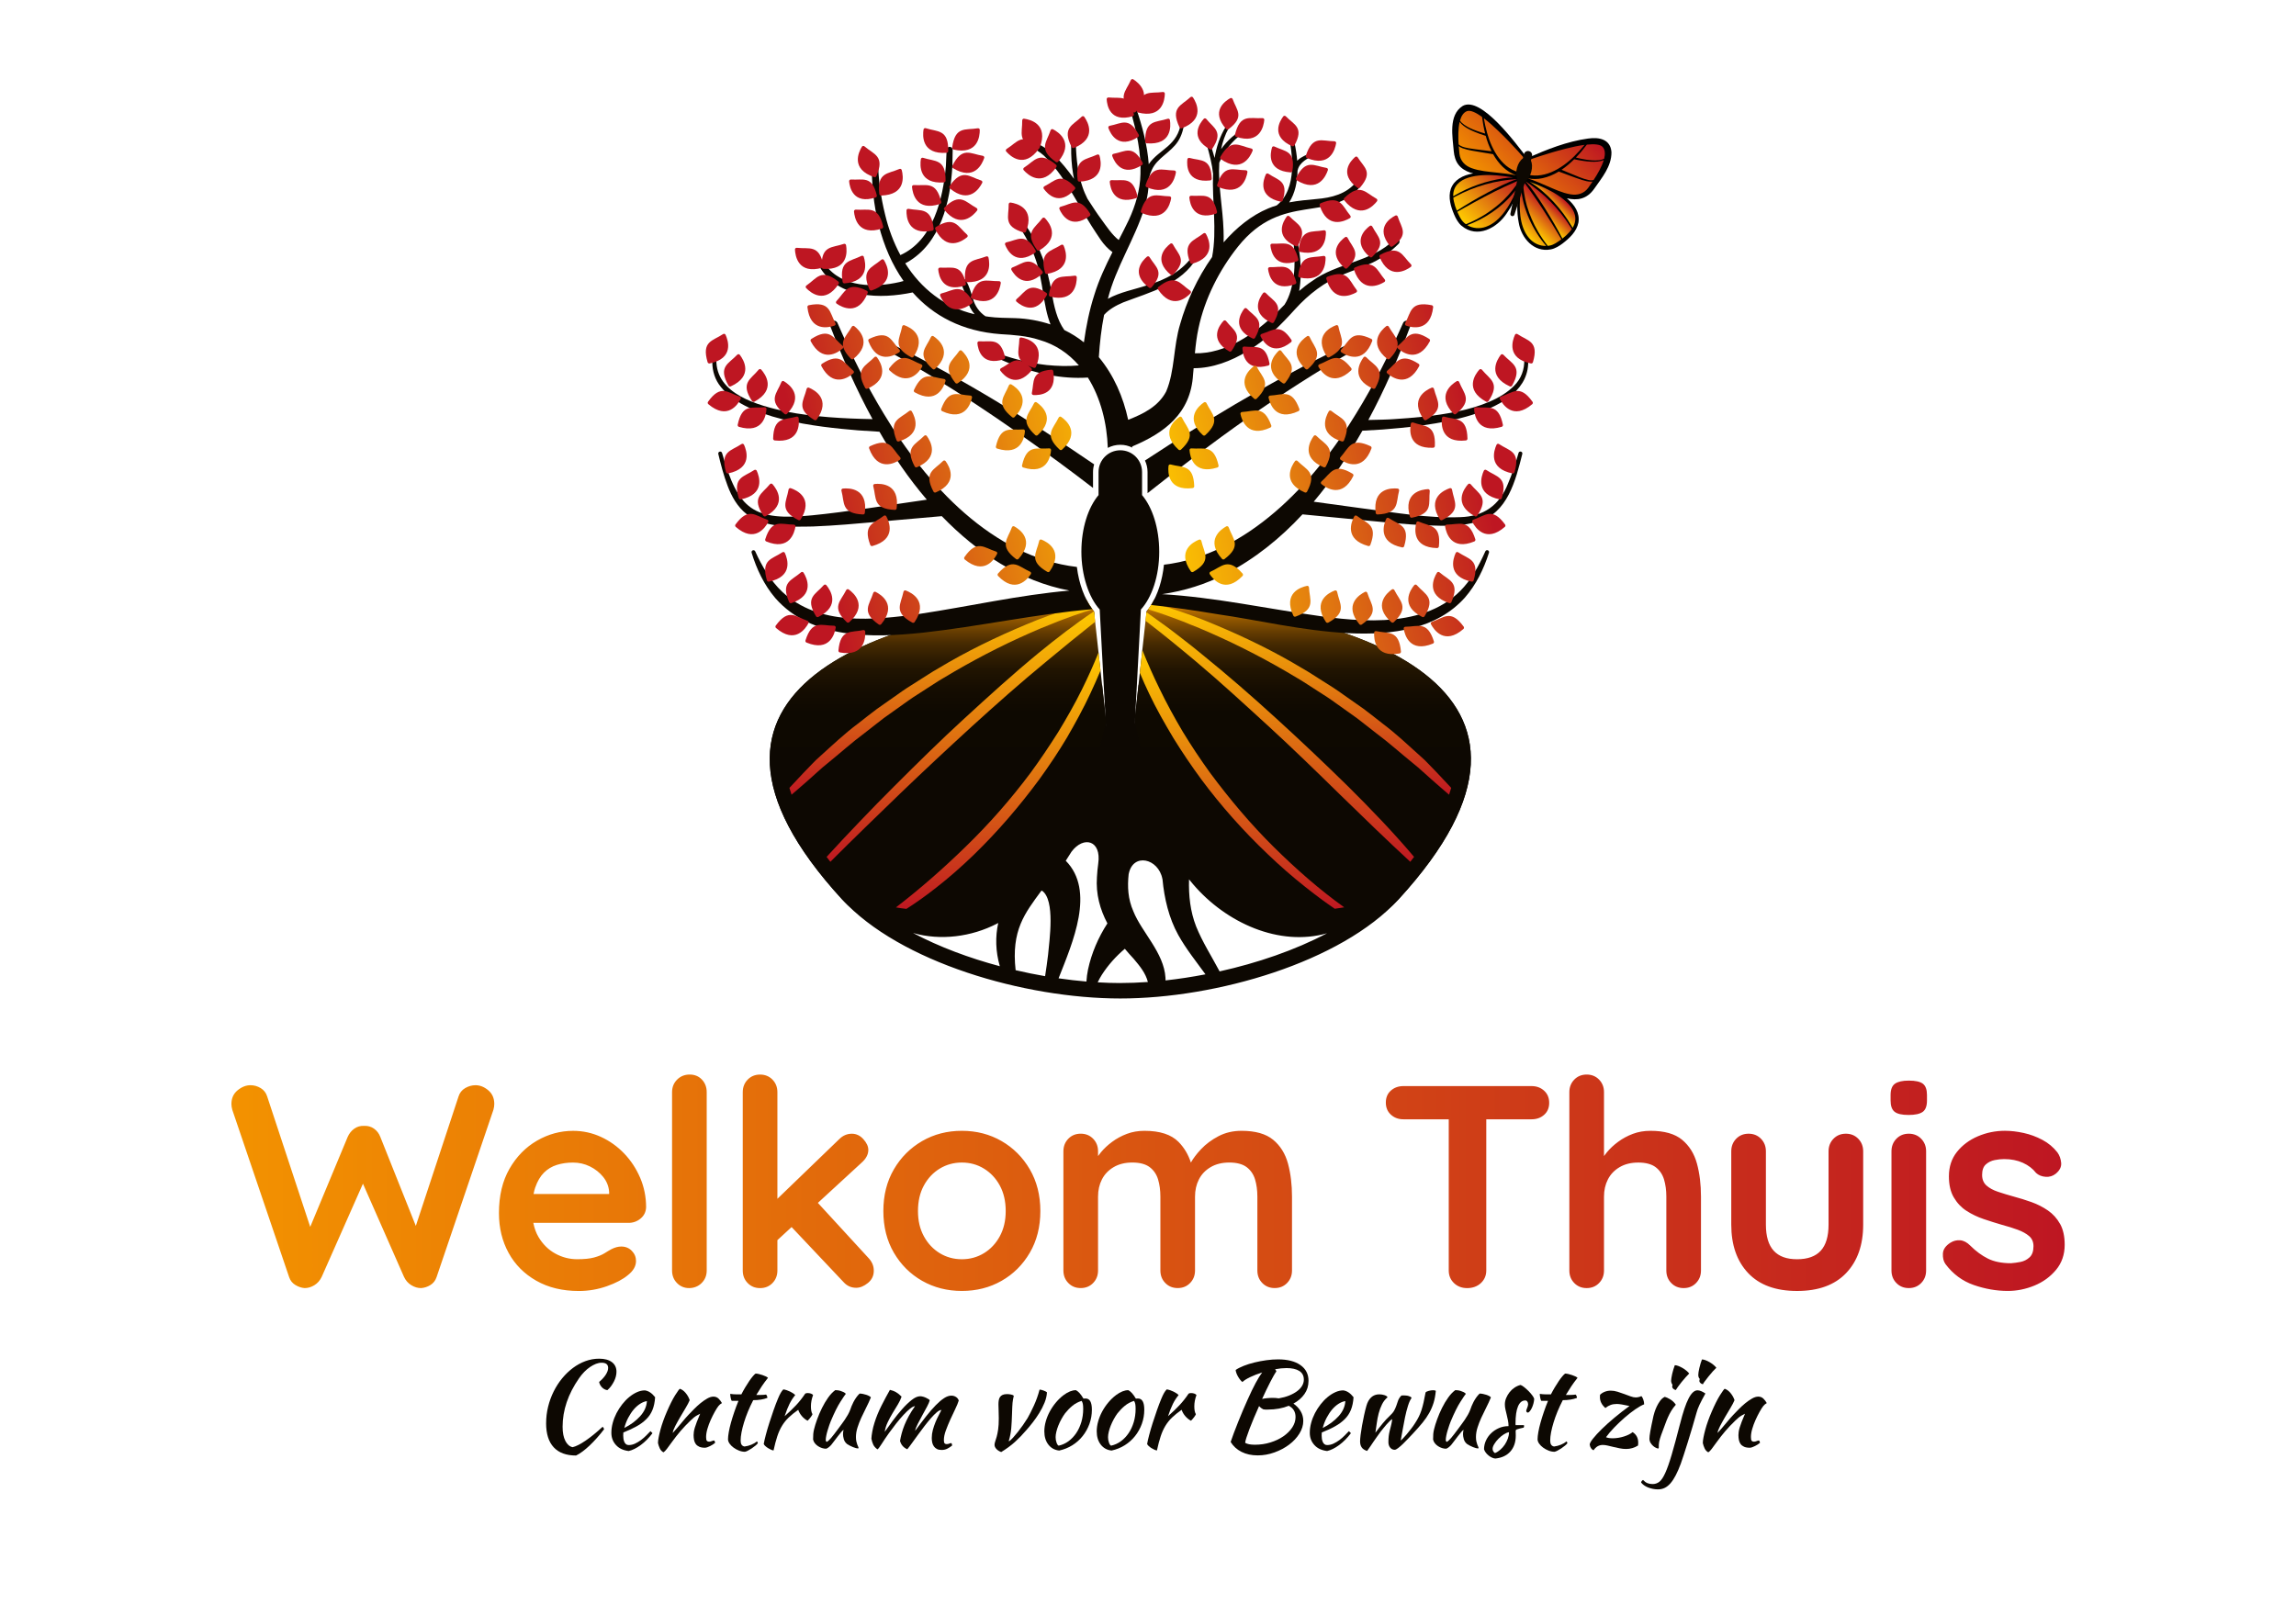 <?xml version="1.0" encoding="UTF-8"?>
<svg xmlns="http://www.w3.org/2000/svg" xmlns:xlink="http://www.w3.org/1999/xlink" id="Laag_1" data-name="Laag 1" viewBox="0 0 962.32 677.51">
  <defs>
    <style>
      .cls-1 {
        fill: none;
      }

      .cls-2 {
        fill: url(#Naamloos_verloop_19);
      }

      .cls-3 {
        fill: url(#Naamloos_verloop_20);
      }

      .cls-4 {
        fill: url(#Naamloos_verloop_10);
      }

      .cls-5 {
        fill: url(#Naamloos_verloop_13);
      }

      .cls-6 {
        fill: #be1622;
      }

      .cls-7 {
        fill: url(#Naamloos_verloop_19-6);
      }

      .cls-8 {
        fill: url(#Naamloos_verloop_19-5);
      }

      .cls-9 {
        fill: url(#Naamloos_verloop_19-4);
      }

      .cls-10 {
        fill: url(#Naamloos_verloop_19-3);
      }

      .cls-11 {
        fill: url(#Naamloos_verloop_19-2);
      }

      .cls-12 {
        fill: url(#Naamloos_verloop_10-8);
      }

      .cls-13 {
        fill: url(#Naamloos_verloop_10-5);
      }

      .cls-14 {
        fill: url(#Naamloos_verloop_10-6);
      }

      .cls-15 {
        fill: url(#Naamloos_verloop_10-7);
      }

      .cls-16 {
        fill: url(#Naamloos_verloop_10-2);
      }

      .cls-17 {
        fill: url(#Naamloos_verloop_10-3);
      }

      .cls-18 {
        fill: url(#Naamloos_verloop_10-4);
      }

      .cls-19 {
        fill: url(#Naamloos_verloop_13-2);
      }

      .cls-20 {
        fill: #0d0802;
      }

      .cls-21 {
        fill: url(#Naamloos_verloop_4-2);
      }

      .cls-22 {
        fill: url(#Naamloos_verloop_4);
      }
    </style>
    <linearGradient id="Naamloos_verloop_13" data-name="Naamloos verloop 13" x1="96.97" y1="495.84" x2="865.35" y2="495.84" gradientUnits="userSpaceOnUse">
      <stop offset="0" stop-color="#f39200"></stop>
      <stop offset="1" stop-color="#be1622"></stop>
    </linearGradient>
    <linearGradient id="Naamloos_verloop_4" data-name="Naamloos verloop 4" x1="532.14" y1="390.88" x2="532.14" y2="251.37" gradientTransform="translate(1078.15) rotate(-180) scale(1 -1)" gradientUnits="userSpaceOnUse">
      <stop offset=".45" stop-color="#0d0802"></stop>
      <stop offset=".66" stop-color="#0e0901"></stop>
      <stop offset=".73" stop-color="#150d01"></stop>
      <stop offset=".79" stop-color="#211401"></stop>
      <stop offset=".83" stop-color="#321e01"></stop>
      <stop offset=".87" stop-color="#482b01"></stop>
      <stop offset=".9" stop-color="#633b01"></stop>
      <stop offset=".93" stop-color="#844f00"></stop>
      <stop offset=".96" stop-color="#a96600"></stop>
      <stop offset=".98" stop-color="#d37e00"></stop>
      <stop offset="1" stop-color="#f39200"></stop>
    </linearGradient>
    <linearGradient id="Naamloos_verloop_4-2" data-name="Naamloos verloop 4" x1="393.08" y1="390.88" x2="393.08" y2="251.37" gradientTransform="matrix(1,0,0,1,0,0)" xlink:href="#Naamloos_verloop_4"></linearGradient>
    <linearGradient id="Naamloos_verloop_19" data-name="Naamloos verloop 19" x1="520.57" y1="382.01" x2="520.57" y2="271.07" gradientUnits="userSpaceOnUse">
      <stop offset="0" stop-color="#be1622"></stop>
      <stop offset="1" stop-color="#fc0"></stop>
    </linearGradient>
    <linearGradient id="Naamloos_verloop_19-2" data-name="Naamloos verloop 19" x1="536.4" y1="362.29" x2="536.4" y2="255.23" xlink:href="#Naamloos_verloop_19"></linearGradient>
    <linearGradient id="Naamloos_verloop_19-3" data-name="Naamloos verloop 19" x1="544.73" y1="333.93" x2="544.73" y2="251.65" xlink:href="#Naamloos_verloop_19"></linearGradient>
    <linearGradient id="Naamloos_verloop_19-4" data-name="Naamloos verloop 19" x1="418.38" y1="382.07" x2="418.38" y2="272.12" xlink:href="#Naamloos_verloop_19"></linearGradient>
    <linearGradient id="Naamloos_verloop_19-5" data-name="Naamloos verloop 19" x1="394.37" y1="333.93" x2="394.37" y2="251.66" xlink:href="#Naamloos_verloop_19"></linearGradient>
    <linearGradient id="Naamloos_verloop_19-6" data-name="Naamloos verloop 19" x1="402.73" y1="362.29" x2="402.73" y2="254.87" xlink:href="#Naamloos_verloop_19"></linearGradient>
    <radialGradient id="Naamloos_verloop_20" data-name="Naamloos verloop 20" cx="-422.24" cy="172.15" fx="-422.24" fy="172.15" r="139.72" gradientTransform="translate(669.87 -901.89) rotate(-12.37) scale(1 6)" gradientUnits="userSpaceOnUse">
      <stop offset="0" stop-color="#fc0"></stop>
      <stop offset="1" stop-color="#be1622"></stop>
    </radialGradient>
    <linearGradient id="Naamloos_verloop_10" data-name="Naamloos verloop 10" x1="639.96" y1="94.3" x2="648.41" y2="85.85" gradientUnits="userSpaceOnUse">
      <stop offset="0" stop-color="#fc0"></stop>
      <stop offset="1" stop-color="#be1622"></stop>
    </linearGradient>
    <linearGradient id="Naamloos_verloop_10-2" data-name="Naamloos verloop 10" x1="637.38" y1="96.37" x2="646.29" y2="87.46" xlink:href="#Naamloos_verloop_10"></linearGradient>
    <linearGradient id="Naamloos_verloop_10-3" data-name="Naamloos verloop 10" x1="649.82" y1="86.2" x2="653.96" y2="82.06" xlink:href="#Naamloos_verloop_10"></linearGradient>
    <linearGradient id="Naamloos_verloop_10-4" data-name="Naamloos verloop 10" x1="645.07" y1="90.22" x2="650.32" y2="84.98" xlink:href="#Naamloos_verloop_10"></linearGradient>
    <linearGradient id="Naamloos_verloop_10-5" data-name="Naamloos verloop 10" x1="617.55" y1="96.97" x2="636.15" y2="78.37" xlink:href="#Naamloos_verloop_10"></linearGradient>
    <linearGradient id="Naamloos_verloop_10-6" data-name="Naamloos verloop 10" x1="611.89" y1="89.59" x2="631.14" y2="70.35" xlink:href="#Naamloos_verloop_10"></linearGradient>
    <linearGradient id="Naamloos_verloop_10-7" data-name="Naamloos verloop 10" x1="613.53" y1="93.29" x2="634.31" y2="72.5" xlink:href="#Naamloos_verloop_10"></linearGradient>
    <linearGradient id="Naamloos_verloop_10-8" data-name="Naamloos verloop 10" x1="612.57" y1="85.75" x2="629.05" y2="69.27" xlink:href="#Naamloos_verloop_10"></linearGradient>
    <linearGradient id="Naamloos_verloop_13-2" data-name="Naamloos verloop 13" x1="623.93" y1="78.85" x2="656.45" y2="46.32" xlink:href="#Naamloos_verloop_13"></linearGradient>
  </defs>
  <path class="cls-5" d="M204.63,457.07c1.69,1.41,2.54,3.32,2.54,5.75,0,.73-.12,1.53-.36,2.42l-23.83,70.16c-.48,1.45-1.35,2.56-2.6,3.33-1.25.77-2.56,1.19-3.93,1.27-1.37,0-2.72-.4-4.05-1.21-1.33-.8-2.36-1.97-3.08-3.51l-17.2-39.05-17.28,39.05c-.73,1.53-1.75,2.7-3.08,3.51-1.33.81-2.68,1.21-4.05,1.21-1.29-.08-2.58-.5-3.87-1.27-1.29-.77-2.18-1.88-2.66-3.33l-23.83-70.16c-.24-.89-.36-1.69-.36-2.42,0-2.42.87-4.33,2.6-5.75,1.73-1.41,3.53-2.12,5.38-2.12,1.53,0,2.96.41,4.29,1.21,1.33.81,2.24,1.98,2.72,3.51l18.04,54.67,15.71-37.74c.65-1.45,1.57-2.6,2.78-3.45,1.21-.85,2.58-1.23,4.11-1.15,1.53-.08,2.9.3,4.11,1.15,1.21.85,2.1,1.99,2.66,3.45l14.89,37.33,17.9-54.26c.48-1.53,1.41-2.7,2.78-3.51,1.37-.8,2.82-1.21,4.36-1.21,1.85,0,3.63.71,5.32,2.12ZM268.32,493.78c1.65,3.87,2.48,7.99,2.48,12.34-.08,1.94-.85,3.51-2.3,4.72-1.45,1.21-3.14,1.82-5.08,1.82h-39.89c.44,2.21,1.15,4.23,2.21,5.99,1.81,3.02,4.15,5.32,7.02,6.89,2.86,1.57,5.91,2.36,9.13,2.36,2.98,0,5.36-.24,7.14-.73,1.77-.49,3.21-1.07,4.3-1.75,1.09-.68,2.07-1.27,2.96-1.75,1.45-.73,2.82-1.09,4.11-1.09,1.77,0,3.25.61,4.42,1.82,1.17,1.21,1.75,2.62,1.75,4.23,0,2.18-1.13,4.15-3.39,5.93-2.1,1.77-5.04,3.32-8.83,4.66-3.79,1.33-7.7,2-11.73,2-6.86,0-12.8-1.43-17.84-4.3-5.04-2.86-8.91-6.75-11.61-11.67-2.7-4.92-4.05-10.48-4.05-16.69,0-7.26,1.47-13.45,4.41-18.57,2.94-5.12,6.79-9.05,11.55-11.8,4.76-2.74,9.8-4.11,15.12-4.11,4.11,0,8,.85,11.67,2.54,3.67,1.69,6.92,4.01,9.74,6.96,2.82,2.94,5.06,6.35,6.71,10.22ZM224.34,497.78c-.29.85-.52,1.79-.71,2.78h31.68v-.85c-.16-2.34-.99-4.43-2.48-6.29-1.49-1.85-3.35-3.32-5.56-4.41-2.22-1.09-4.58-1.63-7.08-1.63s-4.68.32-6.77.97c-2.1.65-3.91,1.74-5.44,3.27s-2.74,3.59-3.63,6.17ZM289.06,450.48c-2.1,0-3.85.71-5.26,2.12-1.41,1.41-2.12,3.17-2.12,5.26v74.76c0,2.1.68,3.85,2.06,5.26,1.37,1.41,3.06,2.12,5.08,2.12s3.85-.71,5.26-2.12c1.41-1.41,2.12-3.16,2.12-5.26v-74.76c0-2.1-.67-3.85-2-5.26-1.33-1.41-3.04-2.12-5.14-2.12ZM342.8,504.28l18.24-16.78c1.94-1.69,2.9-3.51,2.9-5.44,0-1.45-.69-2.94-2.06-4.47-1.37-1.53-2.99-2.3-4.84-2.3-2.02,0-3.79.77-5.32,2.3l-25.89,24.98v-44.7c0-2.1-.69-3.85-2.06-5.26-1.37-1.41-3.11-2.12-5.2-2.12s-3.83.71-5.2,2.12c-1.37,1.41-2.06,3.17-2.06,5.26v74.76c0,2.1.68,3.85,2.06,5.26,1.37,1.41,3.1,2.12,5.2,2.12s3.83-.71,5.2-2.12c1.37-1.41,2.06-3.16,2.06-5.26v-12.73l5.95-5.48,21.75,23.04c1.45,1.62,3.22,2.42,5.32,2.42,1.61,0,3.25-.67,4.9-2,1.65-1.33,2.48-3.04,2.48-5.14s-.77-3.83-2.3-5.44l-21.14-23.02ZM431.62,490.22c2.94,5.04,4.42,10.87,4.42,17.48s-1.47,12.44-4.42,17.48c-2.94,5.04-6.89,8.97-11.85,11.79-4.96,2.83-10.51,4.23-16.63,4.23s-11.67-1.41-16.63-4.23c-4.96-2.82-8.91-6.75-11.86-11.79-2.94-5.04-4.41-10.87-4.41-17.48s1.47-12.44,4.41-17.48c2.94-5.04,6.9-8.99,11.86-11.86,4.96-2.86,10.5-4.29,16.63-4.29s11.67,1.43,16.63,4.29c4.96,2.86,8.91,6.82,11.85,11.86ZM421.52,507.7c0-4.11-.83-7.68-2.48-10.71s-3.87-5.38-6.65-7.08c-2.78-1.7-5.87-2.54-9.25-2.54s-6.47.85-9.26,2.54c-2.78,1.69-5,4.05-6.65,7.08-1.65,3.02-2.48,6.59-2.48,10.71s.83,7.56,2.48,10.59c1.65,3.02,3.87,5.38,6.65,7.08,2.78,1.69,5.87,2.54,9.26,2.54s6.47-.85,9.25-2.54c2.78-1.69,5-4.05,6.65-7.08,1.65-3.03,2.48-6.55,2.48-10.59ZM533.6,477.82c-3.02-2.5-7.44-3.75-13.25-3.75-3.55,0-6.76.75-9.62,2.24-2.86,1.49-5.3,3.31-7.32,5.44-1.89,2-3.3,3.88-4.27,5.63-1.12-3.41-2.84-6.29-5.17-8.65-3.07-3.11-7.82-4.66-14.27-4.66-2.66,0-5.12.42-7.38,1.27s-4.31,1.96-6.17,3.33c-1.86,1.37-3.43,2.84-4.72,4.41-.44.54-.84,1.06-1.21,1.57v-2c0-2.1-.69-3.85-2.06-5.26-1.37-1.41-3.11-2.12-5.2-2.12s-3.83.71-5.2,2.12c-1.37,1.41-2.06,3.17-2.06,5.26v49.96c0,2.1.68,3.85,2.06,5.26,1.37,1.41,3.1,2.12,5.2,2.12s3.83-.71,5.2-2.12c1.37-1.41,2.06-3.16,2.06-5.26v-30.97c0-2.66.54-5.06,1.63-7.2,1.09-2.14,2.72-3.85,4.9-5.14,2.18-1.29,4.8-1.94,7.86-1.94s5.56.65,7.26,1.94c1.69,1.29,2.86,3,3.51,5.14.64,2.14.97,4.54.97,7.2v30.97c0,2.1.68,3.85,2.06,5.26,1.37,1.41,3.1,2.12,5.2,2.12s3.83-.71,5.2-2.12c1.37-1.41,2.06-3.16,2.06-5.26v-30.97c0-2.66.54-5.06,1.63-7.2,1.09-2.14,2.72-3.85,4.9-5.14,2.18-1.29,4.8-1.94,7.86-1.94s5.56.65,7.26,1.94c1.69,1.29,2.86,3,3.51,5.14.64,2.14.97,4.54.97,7.2v30.97c0,2.1.68,3.85,2.06,5.26,1.37,1.41,3.1,2.12,5.2,2.12s3.83-.71,5.2-2.12c1.37-1.41,2.06-3.16,2.06-5.26v-30.97c0-5.08-.57-9.7-1.69-13.85-1.13-4.15-3.21-7.48-6.23-9.98ZM641.93,455.32h-53.71c-2.1,0-3.85.63-5.26,1.88-1.41,1.25-2.12,2.92-2.12,5.02s.71,3.79,2.12,5.08c1.41,1.29,3.16,1.94,5.26,1.94h18.99v63.39c0,2.1.73,3.85,2.18,5.26,1.45,1.41,3.31,2.12,5.56,2.12s4.25-.71,5.75-2.12c1.49-1.41,2.24-3.16,2.24-5.26v-63.39h18.99c2.1,0,3.85-.62,5.26-1.88,1.41-1.25,2.12-2.92,2.12-5.02s-.71-3.79-2.12-5.08c-1.41-1.29-3.17-1.94-5.26-1.94ZM705.01,477.82c-3.02-2.5-7.44-3.75-13.25-3.75-2.66,0-5.12.42-7.38,1.27s-4.31,1.96-6.17,3.33c-1.86,1.37-3.43,2.84-4.72,4.41-.44.54-.84,1.06-1.21,1.57v-26.79c0-2.1-.69-3.85-2.06-5.26-1.37-1.41-3.11-2.12-5.2-2.12s-3.83.71-5.2,2.12c-1.37,1.41-2.06,3.17-2.06,5.26v74.76c0,2.1.68,3.85,2.06,5.26,1.37,1.41,3.1,2.12,5.2,2.12s3.83-.71,5.2-2.12c1.37-1.41,2.06-3.16,2.06-5.26v-30.97c0-2.66.54-5.06,1.63-7.2,1.09-2.14,2.72-3.85,4.9-5.14,2.18-1.29,4.8-1.94,7.86-1.94s5.56.65,7.26,1.94c1.69,1.29,2.86,3,3.51,5.14.64,2.14.97,4.54.97,7.2v30.97c0,2.1.68,3.85,2.06,5.26,1.37,1.41,3.1,2.12,5.2,2.12s3.83-.71,5.2-2.12c1.37-1.41,2.06-3.16,2.06-5.26v-30.97c0-5.08-.56-9.7-1.69-13.85-1.13-4.15-3.21-7.48-6.23-9.98ZM773.66,475.28c-2.1,0-3.83.71-5.2,2.12-1.37,1.41-2.06,3.17-2.06,5.26v30.73c0,4.92-1.09,8.57-3.27,10.95-2.18,2.38-5.48,3.57-9.92,3.57s-7.62-1.19-9.8-3.57c-2.18-2.38-3.27-6.03-3.27-10.95v-30.73c0-2.1-.69-3.85-2.06-5.26-1.37-1.41-3.11-2.12-5.2-2.12s-3.83.71-5.2,2.12c-1.37,1.41-2.06,3.17-2.06,5.26v30.73c0,8.55,2.36,15.32,7.08,20.32,4.72,5,11.55,7.5,20.51,7.5s15.8-2.5,20.56-7.5c4.76-5,7.14-11.77,7.14-20.32v-30.73c0-2.1-.69-3.85-2.06-5.26-1.37-1.41-3.11-2.12-5.2-2.12ZM800.03,453.02c-2.58,0-4.5.42-5.75,1.27-1.25.85-1.88,2.44-1.88,4.78v2.3c0,2.26.56,3.83,1.69,4.72,1.13.89,3.06,1.33,5.81,1.33s4.72-.42,5.93-1.27c1.21-.85,1.82-2.44,1.82-4.78v-2.3c0-2.26-.56-3.83-1.69-4.72-1.13-.89-3.11-1.33-5.93-1.33ZM800.03,475.28c-2.1,0-3.83.71-5.2,2.12-1.37,1.41-2.06,3.17-2.06,5.26v49.96c0,2.1.68,3.85,2.06,5.26,1.37,1.41,3.1,2.12,5.2,2.12s3.83-.71,5.2-2.12c1.37-1.41,2.06-3.16,2.06-5.26v-49.96c0-2.1-.69-3.85-2.06-5.26-1.37-1.41-3.11-2.12-5.2-2.12ZM863.42,513.08c-1.29-2.3-2.98-4.17-5.08-5.62-2.1-1.45-4.4-2.62-6.89-3.51-2.5-.89-4.96-1.65-7.38-2.3-2.34-.65-4.54-1.31-6.59-2-2.06-.68-3.69-1.57-4.9-2.66-1.21-1.09-1.82-2.56-1.82-4.42,0-2.01.52-3.49,1.57-4.42,1.05-.93,2.28-1.53,3.69-1.81,1.41-.28,2.72-.42,3.93-.42,2.98,0,5.62.52,7.92,1.57,2.3,1.05,4.13,2.46,5.5,4.23,1.05.97,2.38,1.51,3.99,1.63,1.61.12,3.02-.3,4.23-1.27,1.69-1.37,2.46-2.9,2.3-4.6-.16-1.69-.69-3.14-1.57-4.35-1.69-2.18-3.79-3.93-6.29-5.26-2.5-1.33-5.12-2.3-7.86-2.9-2.74-.6-5.36-.91-7.86-.91-3.95,0-7.72.77-11.31,2.3-3.59,1.53-6.51,3.71-8.77,6.53-2.26,2.82-3.39,6.25-3.39,10.28,0,3.55.68,6.49,2.06,8.83,1.37,2.34,3.14,4.22,5.32,5.62,2.18,1.41,4.58,2.56,7.2,3.45,2.62.89,5.18,1.69,7.68,2.42,2.42.65,4.62,1.33,6.59,2.06,1.98.73,3.57,1.62,4.78,2.66,1.21,1.05,1.82,2.46,1.82,4.23,0,2.1-.54,3.65-1.63,4.66-1.09,1.01-2.36,1.65-3.81,1.94-1.45.28-2.78.46-3.99.54-3.87,0-7.1-.65-9.68-1.94-2.58-1.29-5.04-3.1-7.38-5.44-1.37-1.37-2.78-2.12-4.23-2.24-1.45-.12-2.82.22-4.11,1.03-2.02,1.29-3.07,2.83-3.14,4.6-.08,1.78.28,3.23,1.09,4.36,3.15,4.19,7.1,7.12,11.86,8.77,4.76,1.65,9.51,2.48,14.27,2.48,3.79,0,7.5-.75,11.13-2.24,3.63-1.49,6.65-3.69,9.07-6.59,2.42-2.9,3.63-6.41,3.63-10.52,0-3.55-.65-6.47-1.94-8.77Z"></path>
  <g>
    <path class="cls-20" d="M483.77,251.37c-.95,1.85-2.02,3.52-3.21,4.95l-.15,1.37c52.53,2.49,113.53,15.97,126.95,47.29,7.64,17.83-1.1,40.61-25.97,67.72-.87.95-2.27,1.91-3.78,2.78-4.11,2.37-8.66,3.88-13.32,4.75-5.63,1.06-11.09,1.47-16.47,1.03-23.74-1.43-40.8-17.64-51.64-37.8-9.48-17.76-15.09-36.94-18.96-56.57l-3.14,28.56c-.22,2.09-2.2,3.67-4.52,3.67s-4.29-1.58-4.52-3.66l-3.14-28.61c-5.47,27.71-14.51,55.79-32.24,75.42-15.41,17.45-38.61,22.96-60.99,16.59,0,0-8.13-3.11-10.93-6.15-24.87-27.11-33.61-49.89-25.97-67.72,6.3-14.72,24.29-26.98,52.01-35.47,20.98-6.42,47.25-10.53,74.91-11.82l-.15-1.37c-1.19-1.43-2.27-3.1-3.21-4.95-84.76,4.62-183.8,36.92-102.35,125.69,24.15,26.33,76.38,41.52,116.57,41.52s92.45-15.19,116.61-41.52c81.45-88.78-17.61-121.08-102.37-125.69ZM382.68,391.14c11.57,3.3,24.49,1.6,35.13-3.89.2-.1.39-.21.58-.32-1.27,5.8-1.13,11.86.66,18.14-12.83-3.43-25.37-8.1-36.37-13.93ZM439.27,400.35c-.35,2.95-.78,5.92-1.24,8.89-4.1-.71-8.22-1.54-12.35-2.51-1.88-16.75,3.84-23.83,10.76-33.27l.3-.06c5.63,3.92,3.07,20.86,2.53,26.94ZM455.35,411.49c-3.81-.32-7.72-.77-11.67-1.35,5.92-15.07,15.48-36.66,3.01-49.29.83-1.24,1.63-2.51,2.41-3.79,5.09-6.79,12.61-4.79,11.2,4.98-.25,1.82-.44,3.69-.54,5.64-.52,7.17,1.31,13.61,4.38,19.43-3.83,5.93-6.66,12.48-8.13,19.37-.35,1.66-.55,3.34-.66,5.01ZM469.53,412.12c-3.06,0-6.22-.1-9.46-.3.52-1.08,1.09-2.13,1.73-3.14,2.62-4.08,5.92-7.78,9.65-10.92,1.19,1.43,2.42,2.81,3.68,4.16,2.68,3.16,5.04,6.07,5.98,9.76-3.98.28-7.86.43-11.58.43ZM488.51,411.01c0-.36,0-.73-.02-1.09-.63-10.53-10-19.17-13.45-27.84-2.32-5.24-2.54-10.37-1.99-15.62,0-.03.02-.06.03-.1,1.82-9.02,12.44-6.47,14.1,2.05.02.09.04.16.06.25.74,7.95,2.67,16.24,6.6,23.3,3.28,5.89,7.52,11.15,11.41,16.51-5.66,1.09-11.27,1.95-16.75,2.55ZM511.17,407.24c-3.36-6.35-7.19-12.29-9.83-18.83-2.49-6.35-3.17-13.03-2.98-19.76.57.7,1.13,1.4,1.72,2.08,13.92,16.27,36.2,26.21,56.12,20.52-13.49,7.12-29.26,12.49-45.04,15.99Z"></path>
    <path class="cls-22" d="M480.56,256.32c1.19-1.43,2.27-3.1,3.22-4.95,84.76,4.62,183.8,36.92,102.35,125.69-24.05,26.21-90.71,22.18-110.59-75.04l5.02-45.7Z"></path>
    <path class="cls-21" d="M458.53,256.32c-1.19-1.43-2.27-3.1-3.22-4.95-84.76,4.62-183.8,36.92-102.35,125.69,24.05,26.21,90.71,22.18,110.59-75.04l-5.02-45.7Z"></path>
    <g>
      <path class="cls-2" d="M491.73,309.29c3.68,5.96,7.6,11.76,11.74,17.4,8.34,11.23,17.68,21.7,27.79,31.32,5.04,4.83,10.29,9.44,15.76,13.77,4.04,3.2,8.13,6.3,12.41,9.19,1.32-.16,2.64-.36,3.98-.59-10.48-7.48-20.24-16.11-29.42-25.17-9.78-9.67-18.65-20.22-26.82-31.24-4.02-5.56-7.82-11.27-11.39-17.13-3.49-5.9-6.79-11.91-9.77-18.08-2.61-5.32-5-10.73-7.22-16.22l-1.05,9.52c1.23,2.97,2.54,5.91,3.93,8.8,3,6.33,6.48,12.42,10.07,18.43Z"></path>
      <path class="cls-11" d="M531.75,304.51c10.07,9.27,19.9,18.81,29.68,28.41,9.79,9.55,19.61,19.08,29.66,28.37.54-.69,1.07-1.38,1.59-2.06-8.8-10.4-18.22-20.18-27.87-29.75-9.81-9.62-19.79-19.08-29.96-28.34-10.15-9.28-20.53-18.31-31.24-26.97-2.64-2.21-5.36-4.32-8.08-6.43-2.73-2.09-5.43-4.24-8.25-6.22-2.26-1.62-4.49-3.26-6.77-4.86l-.39,3.57c7.13,5.47,14.09,11.18,20.99,16.96,10.47,8.8,20.53,18.09,30.63,27.33Z"></path>
      <path class="cls-10" d="M498.15,261.51c3.14,1.24,6.28,2.49,9.36,3.9,12.37,5.45,24.37,11.71,35.93,18.69,2.94,1.67,5.71,3.62,8.57,5.41l4.26,2.74c1.43.91,2.77,1.94,4.15,2.9l8.25,5.88c2.7,2.03,5.3,4.18,7.99,6.23,5.43,4.02,10.43,8.57,15.7,12.82,2.66,2.09,5.07,4.48,7.63,6.69,2.45,2.13,4.86,4.3,7.36,6.39.33-.96.62-1.91.89-2.86-1.9-2.06-3.83-4.09-5.75-6.14l-3.57-3.7c-.6-.61-1.18-1.24-1.8-1.83l-1.9-1.73c-5.09-4.58-10.08-9.31-15.56-13.43-2.69-2.12-5.39-4.24-8.13-6.3l-8.42-5.91c-1.41-.97-2.78-2.01-4.23-2.92l-4.34-2.75c-2.92-1.8-5.74-3.75-8.73-5.43-11.75-7.08-24.12-13.08-36.76-18.36-6.3-2.69-12.78-4.97-19.3-7.07-2.24-.69-4.49-1.36-6.75-1.99-.56.96-1.15,1.86-1.78,2.69,2.5.79,4.99,1.61,7.46,2.47,3.17,1.18,6.36,2.28,9.47,3.6Z"></path>
      <path class="cls-9" d="M443.5,306.94c-3.67,5.8-7.49,11.5-11.55,17.03-8.21,11-17.29,21.35-27.14,30.91-9.26,9.04-19.04,17.65-29.3,25.53,1.47.26,2.93.46,4.39.62,4.33-2.75,8.45-5.74,12.48-8.9,5.52-4.3,10.76-8.94,15.79-13.8,10.04-9.74,19.17-20.4,27.47-31.65,4.1-5.67,8-11.48,11.57-17.49,3.51-6.05,6.87-12.19,9.82-18.53,1.49-3.14,2.87-6.34,4.22-9.54l-.83-7.55c-2.11,5.22-4.41,10.35-6.91,15.39-3.03,6.16-6.45,12.12-10.01,17.98Z"></path>
      <path class="cls-8" d="M359.45,303.47c-5.49,4.12-10.48,8.84-15.56,13.43l-1.9,1.73c-.62.59-1.2,1.22-1.8,1.83l-3.57,3.7c-1.92,2.05-3.85,4.08-5.75,6.14.27.95.56,1.9.89,2.86,2.49-2.1,4.91-4.26,7.36-6.39,2.56-2.22,4.97-4.6,7.63-6.69,5.26-4.25,10.26-8.8,15.7-12.82,2.69-2.04,5.29-4.2,7.99-6.23l8.25-5.88c1.39-.96,2.73-2,4.15-2.9l4.26-2.74c2.86-1.79,5.63-3.74,8.57-5.41,11.57-6.98,23.57-13.24,35.93-18.69,3.07-1.41,6.21-2.66,9.36-3.9,3.11-1.32,6.31-2.42,9.47-3.6,2.46-.86,4.95-1.68,7.45-2.47-.63-.83-1.22-1.73-1.78-2.69-2.25.64-4.49,1.3-6.73,1.99-6.52,2.1-12.99,4.39-19.3,7.07-12.64,5.28-25.01,11.28-36.76,18.36-2.99,1.68-5.82,3.63-8.73,5.43l-4.34,2.75c-1.45.91-2.82,1.95-4.23,2.92l-8.42,5.91c-2.74,2.05-5.44,4.17-8.13,6.3Z"></path>
      <path class="cls-7" d="M404.26,301.14c-10.14,9.29-19.92,18.95-29.64,28.66-4.87,4.85-9.67,9.77-14.4,14.74-4.64,4.85-9.25,9.72-13.77,14.7.51.68,1.04,1.36,1.58,2.05,9.66-9.68,19.51-19.19,29.34-28.7,9.88-9.5,19.9-18.84,30-28.08,10.13-9.21,20.37-18.29,30.92-26.98,6.86-5.7,13.75-11.34,20.73-16.87l-.48-4.33s-.02-.03-.03-.04c-8.08,5.42-15.79,11.39-23.3,17.53-10.63,8.76-20.82,18.01-30.94,27.32Z"></path>
    </g>
    <path d="M665.73,58.06c-8.97,1.21-17.45,4.64-25.64,8.22-4.55-5.94-19.4-26.2-27.02-21.87-6.14,3.85-4.22,13.1-3.75,19.06.18,1.88.72,4.01,1.96,5.57,1.26,1.67,3.11,2.68,4.9,3.31.43.13.85.23,1.28.34-4.36.77-7.98,2.66-9.38,6.49-1.21,3.66,0,7.45,1.41,10.82.74,1.69,1.66,3.44,3.1,4.66,6.58,5.49,14.88.96,18.96-5.27,2.13-3.01,3.78-6.46,5.07-9.98-.77,4.59-1,9.35-.09,13.86,1.05,6.52,6.32,12.66,13.46,11.28,1.85-.35,3.52-1.42,5-2.52,2.88-2.23,5.81-4.93,6.57-8.71.66-3.97-1.49-7.38-4.84-10.19,4.31,1.02,8.38.45,11.52-4.08,3.14-4.54,7.21-9.25,7.17-15.24-.39-5.53-5.26-6.36-9.68-5.74Z"></path>
    <g>
      <path class="cls-20" d="M371.88,147.01c25.19,13.74,48.99,29.98,72.14,46.92,4.74,3.49,9.43,7.04,14.1,10.63v-6.66c0-1.12.17-2.21.47-3.23-27.31-18.67-55.44-36.11-85.2-50.62-1.99-.92-3.35,1.98-1.51,2.98Z"></path>
      <path class="cls-20" d="M382.53,122.6c8.63,9.76,20.75,16.32,36.87,17.49,5.21.28,11.22.74,16.11,2.37,6.88,1.95,12.39,5.78,16.69,10.74-4.47.42-9.07.26-13.5-.17-6.52-.73-12.96-2.29-19.16-4.44-.51-.19-1.09.04-1.3.55-.22.52.02,1.11.54,1.33,1.55.66,3.09,1.37,4.67,2,10.32,4,21.39,6.55,32.51,5.81,5.4,8.58,8.02,19.26,8.35,29.48,1.57-.82,3.35-1.29,5.24-1.29s3.49.43,5,1.17c-.01-.15-.02-.31-.03-.46,13.42-5.66,24.56-13.7,25.53-30.17.09-.89.16-1.77.24-2.65,7.92.04,15.79-3.03,22.42-7.07,7.86-4.61,14.27-11.24,20.08-17.64,5.72-6.3,12.43-11.51,20.34-14.64,3.92-1.64,8.14-2.96,12.19-4.94,4.07-1.96,7.76-4.72,10.91-7.89.48-.48.5-1.26.03-1.76-.48-.52-1.29-.54-1.81-.06-9.46,9.57-23.95,9.68-34.61,17.54-1.84,1.21-3.61,2.61-5.33,4.09.82-4.42.78-9.03.43-13.49-.2-2.19-.7-5.18-1.12-7.37-.19-1.06-1.8-.83-1.69.23.22,2.14.47,5.14.48,7.27-.01,2.4-.07,4.8-.4,7.15-.57,4.14-1.57,8.42-3.82,11.94-1.16,1.16-2.3,2.32-3.42,3.45-9.08,8.76-21.14,17.18-34.15,16.94.34-3.6.76-7.08,1.51-10.53,2.63-12.37,8.69-24.34,16.57-34.21,18.74-23.42,38.86-9.39,51.61-25.6,0,0-1.99-1.58-1.99-1.58-4.15,5.15-10.4,6.73-16.8,7.25-3.68.34-7.54.68-11.38,1.4,2.46-3.84,3.43-8.56,3.5-13.36.02-.06.06-.11.07-.17.71-3.22,4.25-5.1,7.19-6.34.67-.28.28-1.34-.41-1.12-1.71.48-3.68,1.18-5.26,2.18-.38.17-1.05.68-1.73,1.34-.21-2.56-.6-5.08-1.13-7.42-.28-1.16-2.04-.73-1.77.42.52,3.11.86,6.6.75,10.07-.1.35-.12.67-.04.96-.33,5.72-2.03,11.25-6.42,14.72-1.18.36-2.35.76-3.51,1.25-7.03,2.92-13.33,8.03-18.73,14.24.04-1.72.04-3.44-.03-5.15-.29-9.31-2.37-18.98-1.78-28.26,2-4.85,5.37-9.06,9.61-12.18.31-.24.38-.68.16-1.01-.23-.34-.7-.42-1.03-.19-1.17.81-2.37,1.7-3.46,2.68-1.7,1.49-3.21,3.18-4.52,5.02.63-3.02,1.63-5.98,3.22-8.85.41-.79-.73-1.4-1.18-.68-2.59,4.21-4.01,8.66-4.75,13.24-.54-1.96-1.15-3.9-1.79-5.84-.32-.93-1.73-.47-1.45.46,1.1,3.91,2.18,7.99,2.59,12.03-.49,11.52,1.74,23.59-.41,34.87-6.19,8.78-10.78,18.86-13.35,27.99-2.95,9.53-2.21,19.7-5.89,28.37-3.27,6.21-9.35,9.33-15.94,11.88-2.07-9.55-5.96-18.62-12.29-26.26.39-5.96,1.03-11.89,2.2-17.72,2-2.26,4.89-3.91,8.03-5.24,11.11-4.26,24.55-7.55,30.89-18.81.63-1.03-.92-2-1.59-1.02-4.43,6.66-11.59,10.36-19.1,12.6-5.51,1.83-11.51,2.89-16.64,5.73,3.29-13.12,11.27-25.05,15.35-38.11,1.27-4.18,1.86-8.46,1.94-12.76.28-1.09.63-2.15,1.12-3.15,2.26-5.09,7.92-7.26,10.97-11.98,1.62-2.46,2.35-5.33,2.67-8.14.1-.85-1.18-1-1.31-.18-1.46,10.43-9.01,11.29-13.61,17.86-.6-7.95-2.69-15.86-5.21-23.21-.21-.64-.9-1.01-1.56-.82-.69.2-1.08.93-.86,1.62,2.51,8.72,4.5,17.67,4.15,26.55-.12,6.59-2.07,13.18-4.82,19.13-1.37,2.88-2.83,5.71-4.29,8.54-2.74-2.09-5.23-5.87-7.24-8.62-1.8-2.41-3.75-5.42-5.84-8.64-.8-1.61-1.53-3.26-2.1-4.99-1.93-5.62-2.59-11.61-2.76-17.53-.41-1.35-2.21-.71-1.98.47-.07,3.97.17,7.97.84,11.89.1.59.23,1.18.35,1.77-5.19-7.27-11.11-13.9-17.81-15.59-1.59-.33-2.14,2.07-.59,2.47,2.06.54,3.98,1.8,5.7,3.32,8.65,8.29,13.65,19.48,20.04,29.54,2.74,4.04,4.68,8.01,8.77,10.99-2.91,5.74-5.67,11.59-7.61,17.92-2.09,6.49-3.43,13.17-4.36,19.9-2.53-2.03-5.29-3.75-8.21-5.17-3.08-4.36-4.28-9.75-5.37-16.01-1.59-9.63-4.86-19.31-10.5-27.4-.92-1.37-2.99,0-2.14,1.38,2.5,4.03,4.61,8.28,6.1,12.76,3.15,9.16,2.91,18.77,6.12,26.92-4.78-1.59-9.8-2.47-14.79-2.63-3.21-.07-7.98-.12-11.11-.58-.47-.05-.91-.15-1.38-.21-2.49-1.7-4.4-4.18-5.33-7.68-.81-2.29-1.31-4.83-2.86-7.31-.9-1.42-3.05-.03-2.14,1.37,1.2,1.82,1.78,4.29,2.65,6.75.67,2.4,1.76,4.39,3.15,6.03-12.75-2.98-22.46-10.84-29.08-21.36.33-.17.64-.33.89-.45,13.93-7.98,18-25.24,18.86-40.14l.14-6.93c.01-.69-.52-1.26-1.21-1.3-.73-.04-1.34.57-1.33,1.3,0,0-.31,6.76-.31,6.76-1.2,13.84-5.36,31.13-19.06,37.32-2.83-5.24-4.99-10.99-6.43-17.07-1.81-7.24-2.8-14.74-2.99-22.25,0,0-2.54,0-2.54,0-.38,18.43,3.72,36.61,13.28,50.18-.91.24-1.66.44-1.66.44-10.5,2.39-24.12,2.37-31.05-7.18-.81-1.5-3.03-.36-2.26,1.16,7.91,13.02,25.38,13.17,38.76,10.38Z"></path>
      <path class="cls-20" d="M565.7,144.03c-26.31,12.2-51.33,26.97-75.78,42.52-3.36,2.16-6.7,4.32-10.03,6.51.69,1.47,1.08,3.1,1.08,4.83v8.86s0,0,0,0c27.38-21.73,55.86-42.39,86.23-59.74,1.88-1.07.37-3.83-1.51-2.98Z"></path>
      <path class="cls-20" d="M451.34,237.68c-35.22-4.11-63.08-34.53-80.84-64.1-7.41-12.16-13.75-25.02-19.47-38.15-.35-.81-1.28-1.22-2.12-.9-.85.33-1.28,1.29-.95,2.14,5.11,13.31,10.85,26.44,17.74,39.04-12.06-.21-24.54-.91-36.25-3.16-11.61-2.6-29.52-7.16-29.21-21.88.01-.43-.31-.8-.74-.83-.49-.04-.88.36-.89.83-.29,3.46.58,7.34,2.63,10.35,10.12,14.83,41.61,17.99,58.4,19.4.04-.02,6.07.39,8.97.58,5.58,9.83,12.23,19.57,19.85,28.48-15.22,2.2-34.27,5.21-47.99,6.55-24.84,2.47-31.03-2.24-37.84-26.14-.32-1.01-1.79-.58-1.57.42,1.07,4.48,2.23,8.96,3.9,13.35,1.63,4.35,4.03,8.79,8.02,11.91,7.92,5.84,18.51,5.29,27.78,5.15,9.29-.36,18.46-1.21,27.61-2.01,0,0,24.39-2.15,26.36-2.32,14.89,15.4,32.94,27.33,53.52,31.2-21.11,1.85-41.91,6.62-62.68,9.75-19.44,2.65-42.26,5.2-57.73-9.25-4.94-4.7-8.5-10.72-11.3-16.94-.16-.37-.58-.57-.98-.45-.44.13-.68.6-.53,1.04,2.06,6.74,5.17,13.45,9.98,19.06,15.16,17.26,40.65,16.63,61.57,14.47,23.98-2.63,47.45-7.86,71.27-9.88-3.28-4.36-5.62-10.53-6.5-17.7Z"></path>
      <path class="cls-20" d="M636.47,189.89c-1.28,4.39-2.64,8.76-4.44,12.89-3.62,9.15-10.24,13.73-19.94,14.02-13.6.57-27.19-1.94-40.72-3.63,0,0-13.18-1.8-20.75-2.84,7.76-9.2,14.49-19.32,20.4-29.77,3-.17,8.42-.49,8.42-.49,17.5-1.42,62.44-5.21,61.05-29.4.02-1.11-1.67-1.09-1.63,0,.17,4.24-1.34,8.15-4.25,11.07-10.9,10.98-35.31,12.99-50.28,13.96-2.43.2-6.99.29-10.82.37,6.87-12.72,12.57-25.97,17.62-39.39.31-.82-.07-1.74-.88-2.1-.84-.37-1.83.01-2.19.85-5.81,13.09-12.22,25.91-19.7,38.01-17.77,29.37-45.74,59.19-80.51,63.3-.69,6.64-2.61,12.49-5.38,16.89,9.52.96,19.01,2.42,28.51,3.98,30.26,4.26,79.54,18.96,102.93-7,4.84-5.52,8.02-12.18,10.16-18.89.14-.4-.05-.85-.45-1.02-.41-.18-.89.02-1.07.43-1.43,3.18-2.93,6.27-4.79,9.18-13.34,22.48-41.61,21.19-64.37,18-21.98-3.04-44.05-7.91-66.36-9.22,9.34-1.32,18.46-4.21,26.77-8.51,12.31-6.39,22.89-15,32.11-24.94l24.89,2.4c9.15.87,18.3,1.8,27.56,2.23,6.97.23,14.24.46,21.06-1.61,12.5-3.43,15.86-17.45,18.62-28.36.26-1.03-1.31-1.41-1.57-.42Z"></path>
    </g>
    <path class="cls-1" d="M471.42,239.1c.23-9.21.42-18.45.48-27.72,0-.79.02-1.58.02-2.37,15.3-10.35,30.9-20.39,46.67-30,11.25-6.67,40.22-24.37,65.61-34.79-4.6,10.13-9.63,20.05-15.33,29.56-20.23,34.58-54.42,69.8-97.45,65.32ZM572.83,176.12c3.95-.08,8.92-.16,11.5-.38,14.55-.94,37.98-2.89,49.29-13.08-.16-10.49-2.78-19.27-9.59-24.05-6.7-4.63-20.03-1.99-35.17,3.77-4.7,11.5-9.92,22.81-16.01,33.7,0,.01-.02.03-.03.04ZM598.36,220.32c-9.26-.43-18.42-1.35-27.56-2.23l-26.45-2.55c-9.08,9.39-19.42,17.5-31.31,23.48-9.52,4.79-20.04,7.64-30.7,8.42,14.87.79,29.71,3.04,44.33,5.32,18.21,2.71,37.02,6.28,55.21,4.62,15.73-1.28,28.35-9.01,34.2-23.53,1.54-4.13,3.62-9.67,5.81-16.02-.78.34-1.6.64-2.47.88-6.83,2.07-14.09,1.84-21.06,1.61ZM570.23,180.65c-6.09,10.39-13.02,20.44-20.98,29.53,6.81.93,22.12,3.02,22.12,3.02,13.53,1.68,27.12,4.19,40.72,3.63,4.33-.13,8.04-1.12,11.15-2.98,4.93-14.78,9.95-32.98,10.36-48.22-13.05,11.06-41.17,13.43-54.17,14.48,0,0-6.5.38-9.2.54ZM340.49,216.5c9.06-.78,18.14-2.06,27.23-3.3,0,0,15.33-2.09,22.13-3.02-8.11-9.18-15.16-19.31-21.05-29.54-4.13-.24-11.05-.56-14.32-.94-13.85-1.39-37.07-4.04-48.99-14.11.4,15.27,5.45,33.53,10.39,48.34,1.38.83,2.91,1.49,4.64,1.9,6.48,1.66,13.29,1.15,19.98.67ZM466.54,239.15c.29-.03.7-.06,1.13-.1-.23-9.22-.42-18.48-.48-27.75,0-.76-.02-1.53-.02-2.29-15.3-10.35-30.9-20.39-46.68-30-11.23-6.66-40.21-24.37-65.61-34.8,4.6,10.13,9.63,20.05,15.33,29.56,20.11,34.12,53.54,69.36,96.32,65.38ZM394.83,215.54c-4.63.45-26.53,2.55-26.53,2.55-13.78,1.16-27.65,3.16-41.58,2-3.57-.26-6.75-1.05-9.54-2.34,2.2,6.39,4.3,11.96,5.84,16.11,5.86,14.51,18.47,22.25,34.21,23.53,18.19,1.66,36.99-1.91,55.21-4.62,14.4-2.25,29-4.46,43.65-5.28-23.77-1.87-44.49-14.72-61.24-31.94ZM366.28,176.14s-.02-.04-.04-.07c-6.09-10.89-11.31-22.2-16.01-33.7-15.14-5.75-28.47-8.4-35.17-3.77-6.84,4.79-9.46,13.63-9.59,24.18,6.12,5.67,16.37,8.26,23.94,10,11.91,2.35,24.61,3.09,36.87,3.35Z"></path>
    <g>
      <path class="cls-6" d="M405.34,99.46c-2.05,1.69-8.66,6.07-13.34-3.35-.17-.33-.04-.76.28-.96,7.88-4.81,9.11-.23,13.05,3.22.33.29.35.81.01,1.09Z"></path>
      <path class="cls-6" d="M409.53,88.26c-1.61,2.11-7.08,7.86-13.75-.27-.24-.29-.21-.74.06-1,6.6-6.45,8.83-2.27,13.44.21.39.21.53.71.26,1.06Z"></path>
      <path class="cls-6" d="M411.67,76.66c-1.19,2.38-5.46,9.05-13.55,2.33-.29-.24-.35-.68-.13-.99,5.26-7.58,8.24-3.9,13.24-2.34.42.13.65.6.45.99Z"></path>
      <path class="cls-6" d="M412.5,66.24c-.84,2.52-4.11,9.74-13.08,4.24-.32-.19-.44-.63-.27-.96,4.12-8.26,7.6-5.03,12.77-4.2.44.07.73.5.59.92Z"></path>
      <path class="cls-6" d="M410.65,54.46c.02,2.66-.75,10.55-11.01,8.24-.36-.08-.62-.45-.57-.82,1.24-9.15,5.57-7.22,10.73-8.1.44-.08.85.23.85.68Z"></path>
      <path class="cls-6" d="M387.08,54.28c-.41,2.62-.82,10.54,9.68,9.78.37-.03.68-.35.68-.73.12-9.23-4.44-7.96-9.42-9.59-.42-.14-.87.11-.94.54Z"></path>
      <path class="cls-6" d="M385.96,66.7c-.41,2.62-.82,10.54,9.68,9.78.37-.03.68-.35.68-.73.12-9.23-4.44-7.96-9.42-9.59-.42-.14-.87.11-.94.54Z"></path>
      <path class="cls-6" d="M379.94,88.21c-.09,2.65.5,10.56,10.81,8.5.36-.07.63-.44.59-.81-1.02-9.17-5.39-7.35-10.53-8.35-.43-.09-.85.21-.87.66Z"></path>
      <path class="cls-6" d="M382.25,78.35c.23,2.65,1.74,10.43,11.74,7.16.35-.12.57-.51.49-.87-2.09-8.99-6.22-6.66-11.45-7.05-.44-.03-.82.31-.78.76Z"></path>
      <path class="cls-6" d="M357.93,88.65c.23,2.65,1.74,10.43,11.74,7.17.35-.12.57-.51.49-.87-2.09-8.99-6.22-6.66-11.44-7.06-.44-.03-.82.31-.78.76Z"></path>
      <path class="cls-6" d="M355.89,76c.23,2.55,1.7,9.83,11.12,6.78.35-.11.57-.5.49-.86-1.98-8.48-5.89-6.31-10.82-6.67-.44-.03-.82.32-.78.76Z"></path>
      <path class="cls-6" d="M377.94,71.28c.68,2.56,1.87,10.41-8.65,10.7-.37.01-.71-.28-.75-.65-1.05-9.17,3.62-8.36,8.41-10.49.4-.18.88.02.99.45Z"></path>
      <path class="cls-6" d="M361.25,61.5c-1.39,2.26-4.82,9.41,5.16,12.75.35.12.76-.07.91-.41,3.67-8.47-1.03-9.06-4.99-12.48-.34-.29-.85-.24-1.08.14Z"></path>
      <path class="cls-6" d="M333.19,104.62c.12,2.65,1.32,10.49,11.44,7.63.36-.1.59-.48.52-.85-1.73-9.07-5.95-6.9-11.15-7.51-.44-.05-.83.28-.81.72Z"></path>
      <path class="cls-6" d="M354.61,102.79c.46,2.61.99,10.53-9.52,9.93-.37-.02-.68-.34-.69-.72-.28-9.23,4.31-8.03,9.26-9.75.42-.15.87.09.95.53Z"></path>
      <path class="cls-6" d="M362.04,107.68c.8,2.53,2.4,10.3-8.09,11.12-.37.03-.72-.25-.78-.62-1.51-9.1,3.19-8.54,7.87-10.9.4-.2.88-.03,1.01.39Z"></path>
      <path class="cls-6" d="M370.48,109.02c1.39,2.26,4.82,9.41-5.15,12.75-.35.12-.76-.07-.91-.41-3.68-8.46,1.02-9.06,4.98-12.48.34-.29.85-.24,1.08.14Z"></path>
      <path class="cls-6" d="M350.67,127.31c2.18,1.51,9.15,5.3,13-4.5.14-.35-.03-.76-.36-.93-8.27-4.1-9.1.56-12.72,4.34-.31.32-.28.83.08,1.08Z"></path>
      <path class="cls-6" d="M337.88,120.76c1.83,1.92,7.88,7.05,13.64-1.76.2-.31.13-.75-.16-.98-7.26-5.7-9.02-1.3-13.34,1.66-.37.25-.45.76-.14,1.08Z"></path>
      <path class="cls-6" d="M394.05,123.98c1.03,2.45,4.85,9.39,13.37,3.23.3-.22.39-.66.2-.98-4.74-7.92-7.96-4.44-13.06-3.21-.43.1-.69.55-.51.96Z"></path>
      <path class="cls-6" d="M393.24,112.94c.23,2.55,1.7,9.83,11.12,6.78.35-.11.57-.5.49-.86-1.98-8.48-5.89-6.31-10.82-6.67-.44-.03-.82.32-.78.76Z"></path>
      <path class="cls-6" d="M419.46,118.66c-.36,2.63-2.27,10.33-12.09,6.56-.35-.13-.55-.54-.44-.89,2.55-8.87,6.55-6.33,11.79-6.46.44-.01.81.36.75.8Z"></path>
      <path class="cls-6" d="M414.31,107.99c.56,2.59,1.42,10.48-9.1,10.32-.37,0-.7-.31-.72-.69-.66-9.2,3.98-8.2,8.85-10.12.41-.16.88.06.97.49Z"></path>
      <path class="cls-6" d="M423.57,84.91c2.62.38,10.31,2.35,6.46,12.14-.14.35-.54.54-.9.44-8.85-2.62-6.28-6.61-6.36-11.84,0-.44.36-.8.8-.74Z"></path>
      <path class="cls-6" d="M421.25,102.55c.93,2.39,4.37,8.97,12.57,3.42.31-.21.41-.64.23-.97-4.27-7.6-7.41-4.43-12.25-3.4-.43.09-.7.53-.54.95Z"></path>
      <path class="cls-6" d="M423.91,113.14c1.26,2.23,5.59,8.26,12.93,1.6.27-.25.31-.69.09-.99-5.3-6.92-7.96-3.33-12.61-1.62-.42.15-.62.63-.4,1.01Z"></path>
      <path class="cls-6" d="M426.04,126.46c1.92,1.69,8.01,5.95,12.73-2.76.18-.33.07-.76-.24-.96-7.29-4.77-8.62-.51-12.44,2.64-.34.28-.38.8-.04,1.09Z"></path>
      <path class="cls-6" d="M445.8,102.96c1.05,2.44,3.4,10.01-6.95,11.87-.37.07-.74-.18-.84-.53-2.41-8.91,2.33-8.81,6.74-11.63.37-.24.87-.11,1.05.29Z"></path>
      <path class="cls-6" d="M451.31,116.26c0,2.66-.87,10.54-11.11,8.11-.36-.09-.61-.46-.56-.83,1.34-9.13,5.65-7.15,10.82-7.97.44-.07.85.24.85.69Z"></path>
      <path class="cls-6" d="M437.94,91.42c1.84,1.91,6.71,8.17-2.33,13.56-.32.19-.76.1-.98-.2-5.39-7.49-.92-9.07,2.22-13.26.27-.36.78-.41,1.09-.09Z"></path>
      <path class="cls-6" d="M460.83,65.24c.74,2.55,2.14,10.35-8.36,10.92-.37.02-.72-.27-.77-.63-1.29-9.14,3.4-8.46,8.12-10.71.4-.19.88,0,1.01.42Z"></path>
      <path class="cls-6" d="M454.46,48.99c1.53,2.17,5.39,9.1-4.36,13.04-.34.14-.77-.02-.93-.35-4.19-8.22.47-9.1,4.21-12.77.32-.31.83-.29,1.09.07Z"></path>
      <path class="cls-6" d="M429.23,49.76c2.63.36,10.33,2.26,6.57,12.08-.13.35-.54.55-.89.44-8.87-2.54-6.34-6.55-6.47-11.78-.01-.44.35-.81.79-.75Z"></path>
      <path class="cls-6" d="M490.86,83.12c-.44,2.62-2.58,10.25-12.28,6.19-.34-.14-.53-.55-.42-.91,2.81-8.79,6.74-6.14,11.98-6.1.44,0,.8.38.72.82Z"></path>
      <path class="cls-6" d="M492.86,72.29c-.44,2.62-2.58,10.25-12.28,6.19-.34-.14-.53-.55-.42-.91,2.81-8.79,6.74-6.14,11.98-6.1.44,0,.8.38.72.82Z"></path>
      <path class="cls-6" d="M490.35,50.34c.41,2.62.79,10.54-9.7,9.75-.37-.03-.68-.36-.68-.73-.1-9.23,4.46-7.95,9.44-9.57.42-.14.87.11.94.55Z"></path>
      <path class="cls-6" d="M500.01,40.84c1.47,2.21,5.15,9.23-4.7,12.93-.35.13-.76-.04-.92-.37-3.98-8.33.7-9.09,4.54-12.65.33-.3.84-.27,1.09.1Z"></path>
      <path class="cls-6" d="M488.22,39.28c-.06,2.65-1.09,10.52-11.27,7.88-.36-.09-.6-.47-.54-.84,1.53-9.1,5.8-7.03,10.98-7.75.44-.06.84.26.83.71Z"></path>
      <path class="cls-6" d="M474.99,33.25c2.24,1.43,8.43,6.38.91,13.72-.27.26-.71.27-1,.03-6.99-6.02-3.02-8.6-.94-13.41.18-.41.66-.58,1.03-.35Z"></path>
      <path class="cls-6" d="M444.03,87.65c1.02,2.35,4.73,8.79,12.7,2.9.3-.22.38-.66.19-.97-4.57-7.42-7.59-4.12-12.38-2.9-.43.11-.68.56-.5.97Z"></path>
      <path class="cls-6" d="M437.47,79.13c1.48,2.09,6.43,7.63,13.02.23.25-.28.24-.72-.02-.99-6-6.32-8.27-2.48-12.71-.29-.4.2-.55.69-.29,1.05Z"></path>
      <path class="cls-6" d="M465.13,76.27c.22,2.55,1.69,9.84,11.11,6.79.35-.11.57-.5.49-.86-1.97-8.49-5.88-6.32-10.82-6.68-.44-.03-.82.32-.78.76Z"></path>
      <path class="cls-6" d="M466.18,65.41c.86,2.41,4.12,9.09,12.47,3.77.31-.2.43-.63.25-.96-4.05-7.71-7.29-4.63-12.15-3.74-.44.08-.72.51-.57.93Z"></path>
      <path class="cls-6" d="M464.56,53.66c.86,2.41,4.12,9.09,12.47,3.77.31-.2.43-.63.25-.96-4.05-7.71-7.29-4.63-12.15-3.74-.44.08-.72.51-.57.93Z"></path>
      <path class="cls-6" d="M463.84,41.59c.14,2.56,1.36,9.89,10.88,7.16.36-.1.59-.48.52-.85-1.69-8.55-5.67-6.51-10.59-7.04-.44-.05-.83.29-.81.73Z"></path>
      <path class="cls-6" d="M498.49,82.81c.22,2.55,1.69,9.84,11.11,6.79.35-.11.57-.5.49-.86-1.97-8.49-5.88-6.32-10.82-6.68-.44-.03-.82.32-.78.76Z"></path>
      <path class="cls-6" d="M497.65,66.8c-.28,2.55-.28,9.98,9.57,8.84.37-.04.66-.38.65-.75-.27-8.71-4.53-7.35-9.3-8.68-.43-.12-.87.15-.92.59Z"></path>
      <path class="cls-6" d="M504.52,49.83c-1.71,1.9-6.05,7.94,2.6,12.76.32.18.76.08.97-.23,4.86-7.23.62-8.61-2.48-12.47-.28-.35-.79-.39-1.09-.06Z"></path>
      <path class="cls-6" d="M515.64,41.16c-2.24,1.24-8.32,5.51-1.73,12.91.25.28.69.32.99.1,6.97-5.23,3.41-7.93,1.75-12.6-.15-.42-.62-.62-1.01-.41Z"></path>
      <path class="cls-6" d="M537.84,48.82c-1.53,2.05-5.31,8.45,3.75,12.47.34.15.76,0,.94-.32,4.19-7.64-.17-8.63-3.6-12.2-.31-.32-.82-.31-1.09.04Z"></path>
      <path class="cls-6" d="M533.13,61.83c-.74,2.45-2.09,9.76,7.79,10.44.37.03.72-.25.77-.62,1.32-8.61-3.11-8.05-7.56-10.23-.4-.19-.88-.01-1.01.41Z"></path>
      <path class="cls-6" d="M567.99,65.79c-1.94,1.68-6.98,7.13,1.01,12.98.3.22.74.17.99-.11,5.72-6.57,1.67-8.47-.93-12.68-.23-.38-.74-.48-1.07-.19Z"></path>
      <path class="cls-6" d="M530.56,73.1c-1.08,2.32-3.47,9.36,6.21,11.45.36.08.75-.15.86-.5,2.55-8.33-1.92-8.42-6.01-11.21-.37-.25-.87-.14-1.06.26Z"></path>
      <path class="cls-6" d="M522.84,72.19c-.44,2.62-2.58,10.25-12.28,6.19-.34-.14-.53-.55-.42-.91,2.81-8.79,6.74-6.14,11.98-6.1.44,0,.8.38.72.82Z"></path>
      <path class="cls-6" d="M525,63.21c-.97,2.47-4.63,9.5-13.29,3.53-.31-.21-.41-.65-.22-.97,4.56-8.02,7.86-4.62,12.98-3.51.43.09.7.54.54.95Z"></path>
      <path class="cls-6" d="M529.9,50.28c-.25,2.64-1.84,10.41-11.81,7.05-.35-.12-.57-.51-.48-.87,2.18-8.97,6.29-6.6,11.51-6.94.44-.03.82.32.78.76Z"></path>
      <path class="cls-6" d="M480.73,107.61c-1.95,1.66-7.06,7.06.88,12.99.3.22.74.18.99-.1,5.79-6.51,1.76-8.45-.79-12.69-.23-.38-.73-.49-1.07-.2Z"></path>
      <path class="cls-6" d="M490.53,102.17c-2.04,1.54-7.44,6.65.14,13.02.28.24.73.22.99-.05,6.14-6.18,2.23-8.34-.08-12.72-.21-.39-.7-.53-1.06-.26Z"></path>
      <path class="cls-6" d="M505.44,98.05c1.29,2.32,4.39,9.62-5.72,12.51-.36.1-.76-.1-.89-.45-3.29-8.62,1.43-9,5.54-12.25.35-.28.86-.2,1.07.19Z"></path>
      <path class="cls-6" d="M499.01,122.94c-1.82,1.94-7.82,7.12-13.66-1.63-.21-.31-.14-.75.15-.99,7.2-5.77,9.01-1.38,13.35,1.54.37.25.45.76.15,1.08Z"></path>
      <path class="cls-6" d="M556.56,71.3c-.83,2.52-4.08,9.75-13.07,4.29-.32-.19-.44-.62-.28-.96,4.1-8.27,7.58-5.06,12.75-4.24.44.07.73.49.59.92Z"></path>
      <path class="cls-6" d="M560.01,60.04c-.44,2.62-2.58,10.25-12.28,6.19-.34-.14-.53-.55-.42-.91,2.81-8.79,6.74-6.14,11.98-6.1.44,0,.8.38.72.82Z"></path>
      <path class="cls-6" d="M565.78,91.44c-2.28,1.36-9.48,4.68-12.67-5.34-.11-.35.08-.76.42-.9,8.52-3.55,9.04,1.16,12.41,5.17.29.34.23.85-.15,1.08Z"></path>
      <path class="cls-6" d="M577.15,84.36c-1.63,2.1-7.13,7.81-13.75-.37-.23-.29-.21-.74.06-1,6.64-6.41,8.84-2.21,13.44.3.39.21.52.71.25,1.06Z"></path>
      <path class="cls-6" d="M512.81,134.52c-1.74,1.88-6.18,7.84,2.4,12.8.32.19.76.09.97-.22,4.98-7.15.76-8.6-2.28-12.51-.27-.35-.79-.4-1.09-.07Z"></path>
      <path class="cls-6" d="M521.5,129.41c-1.56,2.03-5.42,8.38,3.59,12.52.34.15.76.02.94-.31,4.29-7.58-.05-8.63-3.44-12.24-.3-.32-.82-.32-1.09.03Z"></path>
      <path class="cls-6" d="M531.48,112.79c.33,2.54,2.08,9.76,11.38,6.34.35-.13.55-.53.45-.88-2.31-8.4-6.13-6.08-11.08-6.25-.44-.01-.81.35-.75.79Z"></path>
      <path class="cls-6" d="M532.47,102.92c.27,2.55,1.86,9.8,11.23,6.59.35-.12.56-.51.47-.87-2.13-8.45-5.99-6.21-10.94-6.49-.44-.02-.82.33-.77.77Z"></path>
      <path class="cls-6" d="M555.59,107.96c.06,2.65-.6,10.55-10.9,8.39-.36-.08-.62-.44-.58-.81,1.11-9.16,5.47-7.29,10.61-8.25.44-.08.85.22.86.67Z"></path>
      <path class="cls-6" d="M555.73,97.21c.06,2.65-.6,10.55-10.9,8.39-.36-.08-.62-.44-.58-.81,1.11-9.16,5.47-7.29,10.61-8.25.44-.08.85.22.86.67Z"></path>
      <path class="cls-6" d="M539.34,90.75c-1.53,2.05-5.31,8.45,3.75,12.47.34.15.76,0,.94-.32,4.19-7.64-.17-8.63-3.6-12.2-.31-.32-.82-.31-1.09.04Z"></path>
      <path class="cls-6" d="M591.31,111.89c-2.15,1.56-9.02,5.52-13.11-4.17-.14-.34,0-.77.34-.94,8.16-4.31,9.11.34,12.83,4.02.32.31.3.83-.06,1.09Z"></path>
      <path class="cls-6" d="M580.23,118.22c-2.26,1.39-9.42,4.8-12.74-5.18-.12-.35.07-.76.41-.91,8.47-3.66,9.05,1.05,12.47,5.01.29.34.24.85-.14,1.08Z"></path>
      <path class="cls-6" d="M568.41,122.61c-2.32,1.29-9.61,4.4-12.51-5.7-.1-.36.1-.76.45-.89,8.62-3.31,9,1.42,12.26,5.52.28.35.2.86-.19,1.07Z"></path>
      <path class="cls-6" d="M563.76,99.43c-2.07,1.51-7.56,6.51-.09,13.02.28.24.73.23.99-.03,6.26-6.06,2.39-8.3.15-12.71-.2-.4-.69-.54-1.05-.28Z"></path>
      <path class="cls-6" d="M574.12,94.72c-2.06,1.52-7.52,6.56,0,13.02.28.24.73.23.99-.03,6.22-6.1,2.33-8.31.07-12.72-.2-.39-.7-.54-1.05-.27Z"></path>
      <path class="cls-6" d="M584.85,90.37c-2.29,1.15-8.52,5.19-2.22,12.83.24.29.68.35.98.13,7.16-4.96,3.71-7.8,2.23-12.52-.13-.42-.6-.65-.99-.45Z"></path>
      <path class="cls-6" d="M520.74,146.01c.12,2.56,1.29,9.9,10.83,7.24.36-.1.59-.48.52-.84-1.63-8.56-5.62-6.55-10.54-7.12-.44-.05-.83.28-.81.72Z"></path>
      <path class="cls-6" d="M528.33,140.97c1.1,2.31,5.01,8.63,12.78,2.49.29-.23.36-.67.16-.98-4.81-7.26-7.72-3.87-12.47-2.49-.43.12-.66.58-.47.98Z"></path>
      <path class="cls-6" d="M529.4,122.85c-1.56,2.03-5.42,8.38,3.59,12.52.34.15.76.02.94-.31,4.29-7.58-.05-8.63-3.44-12.24-.3-.32-.82-.32-1.09.03Z"></path>
      <path class="cls-6" d="M433.12,165.61c2.56.14,9.98-.25,8.32-10.02-.06-.37-.42-.64-.79-.61-8.68.73-7.1,4.91-8.17,9.74-.1.43.19.86.64.88Z"></path>
      <path class="cls-6" d="M419.3,155.43c1.53,2.06,6.59,7.5,13.02-.03.24-.28.22-.73-.04-.99-6.12-6.2-8.32-2.31-12.72-.03-.39.2-.54.7-.27,1.06Z"></path>
      <path class="cls-6" d="M409.65,143.83c.23,2.55,1.7,9.83,11.12,6.78.35-.11.57-.5.49-.86-1.98-8.48-5.89-6.31-10.82-6.67-.44-.03-.82.32-.78.76Z"></path>
      <path class="cls-6" d="M428.05,141.48c2.62.45,10.24,2.62,6.14,12.31-.15.34-.55.53-.91.41-8.78-2.85-6.11-6.77-6.05-12,0-.44.38-.79.82-.72Z"></path>
      <path class="cls-6" d="M421.73,63.51c1.74,2,7.56,7.39,13.71-1.15.22-.3.16-.75-.12-.99-7-6.02-8.96-1.7-13.4,1.07-.38.23-.48.74-.19,1.07Z"></path>
      <path class="cls-6" d="M429.05,71.34c1.76,1.98,7.64,7.32,13.7-1.29.21-.3.16-.75-.13-.99-7.06-5.95-8.97-1.61-13.39,1.2-.37.24-.47.74-.18,1.07Z"></path>
      <path class="cls-6" d="M441.33,54.19c2.36,1.21,8.99,5.56,2.18,13.58-.24.28-.69.34-.99.12-7.52-5.34-3.81-8.28-2.19-13.26.14-.42.6-.64,1-.44Z"></path>
    </g>
    <path class="cls-3" d="M328.96,231.81c1.11,2.41,3.64,9.93-6.67,12.03-.36.07-.75-.16-.85-.52-2.61-8.85,2.13-8.86,6.47-11.78.37-.25.87-.13,1.05.27ZM335.72,239.95c-3.95,3.44-8.65,4.05-4.95,12.5.15.34.56.52.91.4,9.97-3.37,6.51-10.52,5.11-12.77-.23-.38-.75-.42-1.08-.13ZM345.25,245.32c-3.45,3.94-8.03,5.17-3.23,13.05.19.32.62.44.96.28,9.43-4.67,5.05-11.29,3.36-13.34-.28-.34-.8-.32-1.09.01ZM354.66,247.4c-2.31,4.7-6.42,7.07.26,13.44.27.26.72.27,1,.02,7.89-6.96,1.95-12.22-.21-13.75-.36-.26-.85-.1-1.05.29ZM310.78,186.17c-4.35,2.92-9.09,2.93-6.47,11.78.11.36.49.59.85.52,10.31-2.1,7.78-9.62,6.67-12.03-.18-.4-.69-.51-1.05-.27ZM316.11,197.06c-4.35,2.92-9.09,2.93-6.47,11.78.11.36.49.59.85.52,10.31-2.1,7.78-9.62,6.67-12.03-.18-.4-.69-.51-1.05-.27ZM322.67,203.02c-3.3,4.06-7.83,5.46-2.74,13.16.21.31.64.42.97.24,9.25-5.02,4.62-11.47,2.86-13.46-.29-.33-.81-.29-1.09.05ZM332.68,219.93c-5.24,0-9.18-2.65-11.95,6.16-.11.35.08.76.42.9,9.72,4.02,11.83-3.63,12.25-6.25.07-.44-.28-.81-.72-.81ZM321.55,217.87c-4.96-1.68-7.85-5.43-13.29,2.02-.22.3-.17.75.11.99,7.93,6.91,12.37.33,13.61-2.01.21-.39,0-.86-.43-1ZM370.39,216.26c-4.14,3.21-8.86,3.55-5.64,12.2.13.35.53.55.89.45,10.14-2.8,7.1-10.13,5.83-12.46-.21-.39-.72-.47-1.07-.19ZM366.01,203.81c1.35,5.06-.18,9.55,9.04,9.95.37.02.72-.27.76-.64,1.37-10.43-6.57-10.48-9.21-10.22-.44.04-.71.48-.6.91ZM352.68,205.73c1.35,5.06-.18,9.55,9.04,9.95.37.02.72-.27.76-.64,1.37-10.43-6.57-10.48-9.21-10.22-.44.04-.71.48-.6.91ZM330.51,205.24c-.86,5.17-4.11,8.62,4.12,12.8.33.17.76.05.96-.27,5.56-8.94-1.65-12.26-4.16-13.11-.42-.14-.85.15-.92.58ZM303.05,140.07c-4.35,2.92-9.09,2.93-6.47,11.78.11.36.49.59.85.52,10.31-2.1,7.78-9.62,6.67-12.03-.18-.4-.69-.51-1.05-.27ZM308.98,148.73c-3.58,3.83-8.19,4.91-3.64,12.94.18.32.61.46.95.31,9.57-4.37,5.4-11.13,3.78-13.23-.27-.35-.78-.35-1.09-.02ZM317.96,155c-3.3,4.06-7.83,5.46-2.74,13.16.21.31.64.42.97.24,9.25-5.02,4.62-11.47,2.86-13.46-.29-.33-.81-.29-1.09.05ZM338.08,163.04c-1.21,5.1-4.68,8.32,3.25,13.04.32.19.76.1.98-.2,6.14-8.54-.82-12.34-3.27-13.36-.41-.17-.85.09-.96.52ZM327.51,160.18c-1.93,4.87-5.83,7.56,1.34,13.38.29.23.74.21,1-.06,7.31-7.57.96-12.33-1.32-13.69-.38-.23-.86-.04-1.02.38ZM310.02,166.26c-4.98-1.62-7.92-5.34-13.27,2.18-.22.3-.16.75.12.99,8.02,6.82,12.37.18,13.58-2.18.2-.39-.02-.86-.44-.99ZM320.45,170.74c-5.21.52-9.4-1.7-11.26,7.34-.08.36.15.75.51.86,10.08,3.01,11.4-4.82,11.56-7.46.03-.44-.36-.78-.8-.73ZM333.81,174.67c-5.03,1.45-9.55,0-9.77,9.23,0,.37.29.71.66.75,10.46,1.16,10.35-6.77,10.04-9.4-.05-.44-.5-.7-.92-.58ZM353.18,144.99c-4.03-3.35-5.38-7.89-13.13-2.89-.31.2-.43.64-.25.96,4.92,9.3,11.42,4.75,13.42,3.01.33-.29.3-.8-.04-1.09ZM357.64,155.4c-4.03-3.35-5.38-7.89-13.13-2.89-.31.2-.43.64-.25.96,4.92,9.3,11.42,4.75,13.42,3.01.33-.29.3-.8-.04-1.09ZM350.14,135.47c-2.51-4.6-2.09-9.32-11.14-7.52-.37.07-.63.43-.59.8,1.15,10.46,8.87,8.62,11.37,7.74.42-.15.58-.64.36-1.03ZM357,136.98c-2.53,4.59-6.73,6.77-.35,13.44.26.27.71.3,1,.07,8.2-6.59,2.51-12.12.42-13.75-.35-.27-.85-.14-1.06.24ZM366.48,149.75c-3.64,3.76-8.28,4.77-3.87,12.87.18.33.6.47.94.33,9.64-4.21,5.6-11.03,4.01-13.16-.27-.36-.78-.36-1.09-.04ZM381.09,172.28c-4.04,3.33-8.76,3.8-5.3,12.36.14.35.54.54.9.43,10.06-3.09,6.81-10.33,5.47-12.62-.22-.38-.73-.45-1.07-.16ZM387.36,182.71c-3.67,3.73-8.32,4.69-3.98,12.84.17.33.6.48.94.33,9.68-4.12,5.69-10.98,4.12-13.12-.26-.36-.78-.37-1.09-.05ZM395.24,193.27c-3.67,3.73-8.32,4.69-3.98,12.84.17.33.6.48.94.33,9.68-4.12,5.69-10.98,4.12-13.12-.26-.36-.78-.37-1.09-.05ZM424.11,221.08c-1.77,4.93-5.57,7.75,1.78,13.32.3.22.74.18.99-.09,7.05-7.81.55-12.36-1.77-13.64-.39-.21-.86,0-1.01.41ZM377.27,191.7c-3.54-3.86-4.26-8.55-12.62-4.64-.34.16-.51.57-.38.92,3.62,9.88,10.68,6.25,12.89,4.8.37-.24.41-.76.11-1.08ZM417.46,231.22c-5-1.56-7.98-5.25-13.24,2.34-.21.31-.15.75.13.99,8.1,6.72,12.37.04,13.56-2.34.2-.4-.03-.86-.45-.99ZM386.11,152.75c-4.9-1.85-7.66-5.7-13.35,1.56-.23.29-.2.74.08.99,7.69,7.18,12.35.76,13.67-1.54.22-.38.02-.86-.39-1.01ZM395.68,158.87c-5.2-.65-8.78-3.75-12.62,4.64-.15.34-.02.77.31.95,9.16,5.18,12.18-2.15,12.93-4.7.12-.43-.18-.84-.62-.89ZM406.71,165.83c-5.23-.25-9.05-3.06-12.22,5.61-.13.35.04.76.38.92,9.53,4.46,11.98-3.09,12.53-5.69.09-.43-.24-.82-.69-.84ZM428.79,180.03c-5.22.44-9.37-1.85-11.38,7.16-.08.36.14.75.5.86,10.03,3.17,11.47-4.63,11.67-7.28.03-.44-.35-.78-.79-.75ZM439.74,187.97c-5.22.44-9.37-1.85-11.38,7.16-.08.36.14.75.5.86,10.03,3.17,11.47-4.63,11.67-7.28.03-.44-.35-.78-.79-.75ZM376.99,146.6c-3.57-3.83-4.33-8.51-12.66-4.53-.34.16-.5.58-.37.92,3.7,9.85,10.73,6.16,12.93,4.69.37-.25.4-.76.1-1.08ZM366,248.58c-1.56,5-5.25,7.98,2.34,13.24.31.21.75.15.99-.13,6.72-8.1.04-12.37-2.34-13.56-.4-.2-.86.03-.99.45ZM378.67,248.09c-1.03,5.13-4.39,8.48,3.7,12.93.33.18.76.07.97-.24,5.85-8.75-1.24-12.31-3.73-13.24-.41-.16-.85.12-.94.55ZM435.56,226.75c-1.14,5.11-4.57,8.39,3.42,13,.32.19.76.09.97-.22,6.03-8.62-.99-12.33-3.45-13.32-.41-.16-.85.1-.95.53ZM431.71,239.66c-4.78-2.13-7.32-6.14-13.42.78-.25.28-.24.73.02,1,7.26,7.62,12.28,1.47,13.74-.75.24-.37.07-.85-.33-1.03ZM390.2,141.26c-2.16,4.77-6.19,7.27.69,13.43.28.25.73.24,1-.01,7.67-7.21,1.56-12.27-.65-13.74-.37-.25-.85-.08-1.04.33ZM402.03,147.17c-2.94,4.33-7.34,6.11-1.61,13.35.23.29.67.36.98.16,8.78-5.8,3.63-11.83,1.7-13.65-.32-.3-.83-.22-1.08.14ZM422.86,161.54c-1.92,4.87-5.81,7.58,1.37,13.37.29.23.74.21,1-.06,7.29-7.58.94-12.34-1.34-13.69-.38-.23-.86-.03-1.02.38ZM433.43,168.99c-2.23,4.74-6.29,7.18.5,13.43.27.25.72.25,1,0,7.77-7.1,1.74-12.25-.45-13.75-.37-.25-.85-.09-1.04.31ZM443.71,175.07c-2.26,4.72-6.34,7.15.42,13.44.27.25.72.26,1,0,7.81-7.05,1.81-12.24-.37-13.75-.36-.25-.85-.09-1.04.31ZM378.12,136.89c-.98,5.14-4.31,8.52,3.82,12.89.33.18.76.07.97-.24,5.76-8.81-1.36-12.3-3.86-13.2-.42-.15-.85.13-.93.56ZM610.13,231.81c-1.11,2.41-3.64,9.93,6.67,12.03.36.07.75-.16.85-.52,2.61-8.85-2.13-8.86-6.47-11.78-.37-.25-.87-.13-1.05.27ZM602.29,240.08c-1.4,2.25-4.85,9.4,5.11,12.77.35.12.76-.06.91-.4,3.7-8.45-1-9.06-4.95-12.5-.33-.29-.85-.24-1.08.13ZM592.75,245.31c-1.69,2.05-6.06,8.66,3.36,13.34.33.17.76.04.96-.28,4.8-7.88.22-9.11-3.23-13.05-.29-.33-.81-.35-1.09-.01ZM583.38,247.11c-2.16,1.54-8.11,6.79-.21,13.75.28.25.73.24,1-.02,6.68-6.37,2.58-8.74.26-13.44-.2-.4-.69-.55-1.05-.29ZM627.25,186.44c-1.11,2.41-3.64,9.93,6.67,12.03.36.07.75-.16.85-.52,2.61-8.85-2.13-8.86-6.47-11.78-.37-.25-.87-.13-1.05.27ZM621.92,197.32c-1.11,2.41-3.64,9.93,6.67,12.03.36.07.75-.16.85-.52,2.61-8.85-2.13-8.86-6.47-11.78-.37-.25-.87-.13-1.05.27ZM615.33,202.97c-1.76,1.98-6.39,8.43,2.86,13.46.33.18.76.07.97-.24,5.09-7.7.56-9.1-2.74-13.16-.28-.34-.79-.38-1.09-.05ZM605.69,220.74c.43,2.62,2.53,10.27,12.25,6.25.34-.14.53-.55.42-.9-2.78-8.8-6.71-6.16-11.95-6.16-.44,0-.8.37-.72.81ZM617.11,218.87c1.24,2.34,5.67,8.93,13.61,2.01.28-.24.33-.69.11-.99-5.44-7.46-8.33-3.7-13.29-2.02-.42.14-.64.61-.43,1ZM593.62,219.11c-.66,2.57-1.82,10.42,8.7,10.66.37,0,.71-.29.75-.66,1-9.17-3.66-8.35-8.46-10.45-.41-.18-.88.02-.99.45ZM581.02,217.45c-1.11,2.41-3.65,9.93,6.66,12.04.36.07.75-.16.85-.51,2.63-8.85-2.12-8.87-6.46-11.79-.37-.25-.87-.14-1.05.27ZM567.63,216.45c-1.27,2.33-4.31,9.66,5.83,12.46.36.1.76-.11.89-.45,3.22-8.65-1.51-8.99-5.64-12.2-.35-.27-.86-.19-1.07.19ZM585.81,204.82c-2.64-.26-10.57-.21-9.21,10.22.05.37.39.66.76.64,9.22-.4,7.69-4.89,9.04-9.95.11-.43-.16-.87-.6-.91ZM598.53,205.06c-2.65.13-10.49,1.34-7.61,11.46.1.36.48.59.85.52,9.06-1.75,6.89-5.96,7.48-11.17.05-.44-.28-.83-.72-.81ZM607.66,204.66c-2.51.85-9.72,4.17-4.16,13.11.2.32.63.44.96.27,8.23-4.18,4.98-7.63,4.12-12.8-.07-.44-.5-.72-.92-.58ZM634.98,140.34c-1.11,2.41-3.64,9.93,6.67,12.03.36.07.75-.16.85-.52,2.61-8.85-2.13-8.86-6.47-11.78-.37-.25-.87-.13-1.05.27ZM629.02,148.75c-1.62,2.1-5.79,8.85,3.78,13.23.34.15.77.02.95-.31,4.55-8.03-.07-9.11-3.64-12.94-.3-.32-.82-.33-1.09.02ZM620.04,154.95c-1.76,1.98-6.39,8.43,2.86,13.46.33.18.76.07.97-.24,5.09-7.7.56-9.1-2.74-13.16-.28-.34-.79-.38-1.09-.05ZM600.06,162.52c-2.45,1.02-9.41,4.82-3.27,13.36.22.3.66.39.98.2,7.93-4.72,4.46-7.95,3.25-13.04-.1-.43-.55-.69-.96-.52ZM610.56,159.8c-2.28,1.36-8.62,6.12-1.32,13.69.26.27.71.29,1,.06,7.17-5.81,3.27-8.51,1.34-13.38-.16-.41-.64-.6-1.02-.38ZM628.63,167.26c1.21,2.36,5.57,8.99,13.58,2.18.28-.24.34-.69.12-.99-5.35-7.52-8.28-3.8-13.27-2.18-.42.14-.64.6-.44.99ZM617.84,171.47c.16,2.65,1.47,10.47,11.56,7.46.36-.11.59-.49.51-.86-1.87-9.04-6.05-6.81-11.26-7.34-.44-.04-.83.29-.8.73ZM604.36,175.25c-.32,2.63-.42,10.57,10.04,9.4.37-.04.66-.38.66-.75-.22-9.23-4.74-7.79-9.77-9.23-.43-.12-.87.14-.92.58ZM591.31,177.65c-.49,2.61-1.14,10.52,9.38,10.06.37-.02.69-.33.7-.71.4-9.22-4.2-8.09-9.12-9.87-.42-.15-.88.08-.96.51ZM585.87,146.07c2,1.74,8.5,6.29,13.42-3.01.17-.33.06-.76-.25-.96-7.75-5.01-9.1-.46-13.13,2.89-.34.28-.37.8-.04,1.09ZM581.41,156.49c2,1.74,8.5,6.29,13.42-3.01.17-.33.06-.76-.25-.96-7.75-5.01-9.1-.46-13.13,2.89-.34.28-.37.8-.04,1.09ZM589.31,136.5c2.5.88,10.22,2.72,11.37-7.74.04-.37-.23-.73-.59-.8-9.05-1.8-8.63,2.92-11.14,7.52-.21.39-.05.88.36,1.03ZM581.03,136.73c-2.09,1.63-7.78,7.16.42,13.75.29.23.74.2,1-.07,6.38-6.67,2.17-8.85-.35-13.44-.21-.39-.71-.52-1.06-.24ZM571.52,149.79c-1.59,2.13-5.63,8.95,4.01,13.16.34.15.77,0,.94-.33,4.41-8.11-.23-9.11-3.87-12.87-.31-.32-.82-.31-1.09.04ZM556.93,172.44c-1.34,2.29-4.59,9.53,5.47,12.62.36.11.76-.08.9-.43,3.46-8.55-1.25-9.03-5.3-12.36-.34-.28-.85-.22-1.07.16ZM550.64,182.76c-1.57,2.14-5.56,9,4.12,13.12.34.15.77,0,.94-.33,4.34-8.15-.3-9.11-3.98-12.84-.31-.32-.82-.31-1.09.05ZM542.77,193.32c-1.57,2.14-5.56,9,4.12,13.12.34.15.77,0,.94-.33,4.34-8.15-.3-9.11-3.98-12.84-.31-.32-.82-.31-1.09.05ZM513.97,220.67c-2.32,1.28-8.82,5.83-1.77,13.64.25.28.7.32.99.09,7.36-5.57,3.55-8.39,1.78-13.32-.15-.42-.62-.62-1.01-.41ZM561.93,192.78c2.22,1.46,9.27,5.08,12.89-4.8.13-.35-.04-.76-.38-.92-8.36-3.91-9.08.77-12.62,4.64-.3.33-.26.84.11,1.08ZM553.86,202.94c2.05,1.69,8.67,6.06,13.34-3.37.17-.33.04-.76-.28-.96-7.89-4.8-9.11-.22-13.05,3.24-.33.29-.35.81-.01,1.09ZM552.59,153.76c1.32,2.3,5.98,8.72,13.67,1.54.27-.25.31-.7.08-.99-5.69-7.26-8.45-3.41-13.35-1.56-.41.16-.61.63-.39,1.01ZM531.69,166.68c.55,2.6,2.99,10.14,12.53,5.69.34-.16.51-.57.38-.92-3.17-8.67-6.99-5.85-12.22-5.61-.44.02-.78.41-.69.84ZM519.91,173.56c.55,2.6,2.99,10.14,12.53,5.69.34-.16.51-.57.38-.92-3.17-8.67-6.99-5.85-12.22-5.61-.44.02-.78.41-.69.84ZM498.56,188.72c.2,2.64,1.64,10.45,11.67,7.28.35-.11.58-.5.5-.86-2.01-9.01-6.16-6.72-11.38-7.16-.44-.04-.83.3-.79.75ZM489.75,195.32c-.29,2.64-.31,10.57,10.14,9.3.37-.05.66-.39.65-.76-.32-9.22-4.82-7.74-9.87-9.13-.43-.12-.87.15-.91.59ZM562.2,147.68c2.2,1.47,9.23,5.16,12.93-4.69.13-.35-.04-.76-.37-.92-8.33-3.98-9.09.7-12.66,4.53-.3.32-.27.84.1,1.08ZM572.1,248.13c-2.37,1.18-9.06,5.46-2.34,13.56.24.29.68.35.99.13,7.58-5.26,3.9-8.24,2.34-13.24-.13-.42-.59-.65-.99-.45ZM559.48,247.54c-2.48.93-9.57,4.49-3.73,13.24.21.31.64.41.97.24,8.09-4.45,4.73-7.79,3.7-12.93-.09-.43-.52-.71-.94-.55ZM547.79,245.61c-2.6.54-10.15,2.97-5.71,12.51.16.34.57.51.92.38,8.67-3.16,5.87-6.98,5.63-12.21-.02-.44-.41-.78-.84-.69ZM502.58,226.22c-2.46.98-9.48,4.69-3.45,13.32.21.31.65.4.97.22,7.99-4.61,4.56-7.89,3.42-13-.1-.43-.54-.7-.95-.53ZM507.04,240.7c1.45,2.22,6.47,8.36,13.74.75.26-.27.26-.72.02-1-6.1-6.92-8.64-2.91-13.42-.78-.4.18-.58.66-.33,1.03ZM547.85,140.94c-2.21,1.47-8.32,6.53-.65,13.74.27.25.72.26,1,.01,6.88-6.15,2.85-8.66.69-13.43-.18-.4-.67-.57-1.04-.33ZM535.98,147.02c-1.93,1.82-7.08,7.86,1.7,13.65.31.2.75.13.98-.16,5.73-7.24,1.34-9.02-1.61-13.35-.25-.37-.76-.45-1.08-.14ZM525.65,153.43c-2.13,1.58-7.97,6.95.05,13.76.28.24.73.22,1-.04,6.56-6.5,2.41-8.79,0-13.44-.2-.39-.7-.54-1.05-.27ZM504.62,168.68c-2.19,1.5-8.22,6.65-.45,13.75.27.25.72.25,1,0,6.79-6.25,2.73-8.7.5-13.43-.19-.4-.68-.56-1.04-.31ZM494.34,174.77c-2.18,1.51-8.18,6.7-.37,13.75.28.25.73.24,1,0,6.75-6.29,2.68-8.71.42-13.44-.19-.4-.68-.56-1.04-.31ZM560.03,136.33c-2.49.91-9.62,4.4-3.86,13.2.2.31.64.42.97.24,8.13-4.37,4.81-7.75,3.82-12.89-.08-.44-.52-.71-.93-.56ZM349.55,262.32c-5.24,0-9.18-2.65-11.95,6.16-.11.35.08.76.42.9,9.72,4.02,11.83-3.63,12.25-6.25.07-.44-.28-.81-.72-.81ZM338.43,260.25c-4.96-1.68-7.85-5.43-13.29,2.02-.22.3-.17.75.11.99,7.93,6.91,12.37.33,13.61-2.01.21-.39,0-.86-.43-1ZM361.77,264.16c-5.12,1.11-9.53-.62-10.36,8.57-.03.37.24.73.6.79,10.36,1.84,10.77-6.08,10.63-8.73-.02-.44-.45-.73-.88-.64ZM588.33,263.56c.43,2.62,2.53,10.27,12.25,6.25.34-.14.53-.55.42-.9-2.78-8.8-6.71-6.16-11.95-6.16-.44,0-.8.37-.72.81ZM599.75,261.68c1.24,2.34,5.67,8.93,13.61,2.01.28-.24.33-.69.11-.99-5.44-7.46-8.33-3.7-13.29-2.02-.42.14-.64.61-.43,1ZM575.95,265.22c-.14,2.65.27,10.57,10.63,8.73.37-.07.64-.42.6-.79-.83-9.19-5.24-7.46-10.36-8.57-.43-.09-.86.19-.88.64Z"></path>
    <g>
      <path class="cls-4" d="M639.99,86.34c1.11,3.76,2.68,7.38,4.66,10.77,1.22,2.08,2.56,4.11,4.08,5.97.3-.03.61-.08.91-.15,1.65-.33,2.97-1.33,4.33-2.27.15-.11.31-.22.46-.34-5-8.49-10.34-16.86-16.26-24.71.35,3.64.79,7.23,1.82,10.74Z"></path>
      <path class="cls-16" d="M637.56,78.72c-.13.87-.26,1.74-.33,2.62-.31,3.02-.39,6.11,0,9.12.42,3.35,1.43,6.79,3.66,9.36,1.77,2.12,4.48,3.38,7.2,3.29-5.54-6.35-10-15.71-10.53-24.4Z"></path>
      <path class="cls-17" d="M659.13,95.51c4.47-7.42-5.17-13.64-11.56-16.64-2.09-.99-4.23-1.86-6.42-2.63,7.09,4.29,13.64,11.75,17.56,18.53,0,0,.2.35.43.74Z"></path>
      <path class="cls-18" d="M649.83,84.49c-3.14-3.19-6.66-6.02-10.41-8.45,1.33,1.45,2.54,3,3.67,4.61,3.03,4.28,5.8,8.73,8.41,13.27,1.16,2.01,2.27,4.03,3.35,6.09,1.06-.82,2.06-1.71,2.94-2.71.39-.43.73-.87,1.02-1.29l-.6-.93c-2.38-3.79-5.25-7.38-8.38-10.58Z"></path>
      <path class="cls-13" d="M617.7,93.28c-.91.4-1.82.77-2.76,1.09,2.32,1.42,5.29,1.65,7.88.69,3.21-1.13,5.79-3.62,7.81-6.33,1.82-2.43,3.28-5.16,4.51-7.93.37-.8.69-1.62,1-2.44-4.29,6.58-11.51,11.87-18.44,14.92Z"></path>
      <path class="cls-14" d="M623.36,80.81c4.06-2.11,8.15-4.32,12.52-5.73-8.98.5-17.85,3.01-25.77,7.26,0,0-.51.27-.98.52.04.52.12,1.06.25,1.63.27,1.3.7,2.57,1.22,3.81,4.16-2.66,8.41-5.16,12.77-7.48Z"></path>
      <path class="cls-15" d="M630.26,83.77c2.63-2.54,4.79-5.44,6.89-8.42-2.12.94-4.23,1.89-6.34,2.86-5.87,2.71-11.67,5.9-17.33,9.05,0,0-1.68.96-2.68,1.53.25.57.52,1.13.8,1.68.54,1.13,1.14,2.12,2.08,2.96.23.21.46.39.71.57,5.88-2.32,11.31-5.86,15.88-10.22Z"></path>
      <path class="cls-12" d="M630.03,74.78c1.38-.19,2.76-.33,4.15-.37-2.25-.41-4.53-.71-6.81-.88-7.04-.55-18.5.1-18.28,8.75l.74-.43c6.19-3.6,13.11-6.03,20.2-7.07Z"></path>
    </g>
    <path class="cls-19" d="M638.76,72.7c.49-1.68.98-3.38,1.44-5.08.04-.14.08-.29.12-.43,3.32-1.16,6.68-2.25,10.05-3.25,2.4-.68,8.59-2.53,13.77-3.21-1.34,1.64-2.75,3.22-4.26,4.7-5.41,5.38-13.42,10.2-21.12,7.28ZM660.5,66.05c.73.18,1.65.4,2.14.49,2.73.54,7.13,1.32,9.71,0,.48-1.94.43-3.68-.59-4.89-1.01-1.18-3.59-1.34-6.66-1.02-1.42,1.89-2.94,3.72-4.59,5.42,0,0,0,0,0,0ZM663.05,75.43c-1.68-.53-3.32-1.15-4.97-1.75l-4.75-1.76c-2.13,1.29-4.43,2.28-6.91,2.8-1.99.42-4.06.43-6.06.06,2.7.87,5.32,2.01,7.9,3.14,3.22,1.38,6.51,2.96,9.94,3.54,2.96.53,5.66-.28,7.44-2.67.48-.68,1.14-1.6,1.85-2.67-.16.02-.33.04-.5.04-1.36.05-2.68-.35-3.96-.73ZM659.8,66.75c-1.63,1.62-3.39,3.13-5.3,4.42,1.21.5,3.92,1.63,3.92,1.63,2.41.97,4.79,2.09,7.32,2.65.8.19,1.54.19,2.2,0,1.63-2.48,3.44-5.59,4.25-8.37-2.94,1.4-8.23.47-10.68.03,0,0-1.21-.25-1.72-.35ZM615.76,62.17c1.71.3,3.44.5,5.17.72,0,0,2.92.36,4.22.52-1.05-2.08-1.85-4.29-2.44-6.46-.75-.25-2.01-.64-2.59-.87-2.48-.93-6.63-2.55-8.33-4.98-.67,2.83-.63,6.44-.44,9.41.21.22.46.42.76.58,1.11.62,2.39.86,3.65,1.1ZM637.86,72.48c.06,0,.13.02.21.04.41-1.71.82-3.42,1.26-5.13.04-.14.07-.28.11-.42-2.31-2.65-4.7-5.26-7.13-7.79-1.74-1.77-6.22-6.44-10.39-9.6.35,2.09.8,4.16,1.38,6.19,2.04,7.26,6.48,15.38,14.55,16.73ZM625.81,64.64c-.87-.14-5.01-.82-5.01-.82-2.59-.46-5.25-.77-7.75-1.66-.64-.22-1.19-.52-1.64-.9.09,1.28.21,2.41.29,3.25.37,2.96,2.32,5,5.15,6,3.27,1.19,6.9,1.45,10.39,1.84,2.76.29,5.56.59,8.29,1.15-4.29-1.5-7.47-4.88-9.72-8.86ZM622.47,55.99s0,0,0-.01c-.59-2.3-1-4.64-1.31-6.98-2.51-1.8-4.83-2.93-6.29-2.41-1.49.55-2.4,2.05-2.94,3.98.85,1.34,2.61,2.32,3.92,3.01,2.08,1.01,4.38,1.77,6.63,2.41Z"></path>
    <path class="cls-20" d="M642.1,65.48c.25-.93-.31-1.88-1.23-2.12-.93-.25-1.88.31-2.12,1.24l-.47,1.78c-1.05.73-2,2.2-2.48,4.02-.49,1.84-.37,3.6.2,4.76l-2.95,14.41c-.09.45.18.9.63,1.02.45.12.91-.13,1.05-.57l4.56-13.98c1.07-.73,2.03-2.2,2.52-4.04.48-1.82.38-3.56-.17-4.72l.47-1.78Z"></path>
    <path class="cls-1" d="M488.16,231.28c0-10.12-2.8-18.93-7.19-24.53v-8.86c0-6.3-5.13-11.43-11.43-11.43s-11.43,5.13-11.43,11.43v8.85c-4.4,5.61-7.19,14.42-7.19,24.54s2.97,19.48,7.61,25.05l6.49,59.12c.22,2.09,2.21,3.66,4.52,3.66s4.3-1.58,4.52-3.67l6.49-59.12c4.63-5.57,7.61-14.62,7.61-25.05Z"></path>
    <path class="cls-20" d="M485.86,231.28c0-9.87-2.85-18.58-7.19-23.72v-9.67c0-5.04-4.08-9.12-9.12-9.12s-9.12,4.08-9.12,9.12v9.67c-4.34,5.14-7.19,13.85-7.19,23.72s3.07,19.19,7.68,24.24l4.07,76.47c.14,2.58,2.14,4.59,4.56,4.59s4.43-2.02,4.56-4.59l4.07-76.47c4.61-5.06,7.68-14.01,7.68-24.24Z"></path>
  </g>
  <g>
    <path class="cls-20" d="M228.9,596.63c0-2.33.27-4.61.82-6.86.55-2.24,1.32-4.37,2.32-6.38s2.18-3.86,3.56-5.54c1.38-1.68,2.89-3.13,4.53-4.36s3.39-2.18,5.25-2.87c1.86-.68,3.77-1.02,5.73-1.02,2.29,0,4.08.48,5.35,1.44,1.28.96,1.92,2.31,1.92,4.03,0,.66-.09,1.35-.27,2.04-.18.7-.45,1.39-.8,2.07-.35.68-.76,1.34-1.22,1.97-.47.63-.98,1.18-1.54,1.64-.86-.13-1.61-.52-2.24-1.17-.63-.65-1.03-1.4-1.2-2.27,1.16-.96,2.08-1.97,2.76-3.01.68-1.05,1.02-2,1.02-2.86,0-1.46-.91-2.19-2.74-2.19-.77,0-1.55.16-2.37.47-.81.31-1.64.76-2.47,1.32-.83.56-1.64,1.24-2.42,2.04-.78.8-1.5,1.68-2.17,2.64-4.62,6.64-6.92,13.43-6.92,20.37,0,2.46.38,4.43,1.15,5.93.76,1.49,1.78,2.37,3.04,2.64,1.43-.33,3.24-1.25,5.43-2.74,2.19-1.49,4.58-3.44,7.17-5.83.33.33.53.68.6,1.05-.96,1.26-1.96,2.46-2.99,3.62-1.03,1.16-2.05,2.22-3.06,3.18-1.01.96-2.01,1.8-2.99,2.53-.98.73-1.89,1.29-2.71,1.68-4.12,0-7.24-1.15-9.36-3.44-2.13-2.29-3.19-5.67-3.19-10.12Z"></path>
    <path class="cls-20" d="M274.58,585.74c-.13,2.06-.5,3.83-1.1,5.31-.6,1.48-1.45,2.77-2.57,3.88-1.11,1.11-2.46,2.12-4.06,3.01s-3.46,1.76-5.58,2.59c0,.2,0,.41-.03.62-.02.22-.03.44-.03.67,0,.43.03.88.1,1.35s.18.9.35,1.29c.17.4.4.72.7.97.3.25.68.38,1.15.38.9,0,1.78-.2,2.64-.6s1.68-.89,2.47-1.47c.78-.58,1.51-1.21,2.19-1.89.68-.68,1.29-1.3,1.82-1.87.33.3.61.58.85.85-1.49,1.99-3.13,3.65-4.91,4.96-1.78,1.31-3.46,2.15-5.06,2.52-2.29-.27-4.08-1.1-5.35-2.52-1.28-1.41-1.92-3.11-1.92-5.11,0-1.36.19-2.75.57-4.16.38-1.41.91-2.77,1.59-4.09.68-1.31,1.48-2.55,2.39-3.71.91-1.16,1.89-2.18,2.94-3.04,1.05-.86,2.12-1.54,3.24-2.04,1.11-.5,2.22-.75,3.31-.75,1.53.2,2.96,1.15,4.28,2.84ZM271.14,587.38c-.9.13-1.83.5-2.79,1.1-.96.6-1.87,1.4-2.72,2.39-.85,1-1.62,2.16-2.32,3.49-.7,1.33-1.24,2.76-1.64,4.28,2.66-1.33,4.86-2.96,6.63-4.91,1.76-1.94,2.71-4.06,2.84-6.35Z"></path>
    <path class="cls-20" d="M284.94,582.21c.86.27,1.68.86,2.44,1.77s1.33,1.92,1.69,3.01c-.37.9-.93,1.98-1.69,3.24s-1.53,2.55-2.29,3.86c-.77,1.31-1.45,2.56-2.07,3.74-.61,1.18-.97,2.15-1.07,2.91.53-.56,1.12-1.22,1.77-1.97s1.28-1.49,1.89-2.24c.61-.75,1.19-1.43,1.72-2.04.53-.61.95-1.07,1.25-1.37.63-.66,1.38-1.44,2.24-2.32.86-.88,1.77-1.71,2.71-2.49.95-.78,1.9-1.44,2.86-1.99.96-.55,1.84-.82,2.64-.82.86,0,1.59.29,2.17.87.58.58,1.04,1.19,1.37,1.82,0,.07-.12.16-.37.28-.25.12-.61.44-1.07.97-.46.6-.99,1.42-1.57,2.47-.58,1.05-1.15,2.18-1.69,3.39-.55,1.21-1,2.45-1.37,3.71-.37,1.26-.55,2.41-.55,3.44,0,.83.11,1.36.32,1.59s.52.35.92.35c.37,0,.75-.08,1.15-.25.4-.17.71-.25.95-.25.13.07.24.21.32.42.08.22.12.41.12.57-.27.23-.58.47-.95.7-.36.23-.75.45-1.15.65-.4.2-.79.37-1.17.5s-.72.2-1.02.2c-.96,0-1.75-.14-2.37-.42-.61-.28-1.1-.66-1.44-1.12s-.59-1.02-.72-1.67-.2-1.34-.2-2.07c0-.4.03-.85.1-1.35.07-.5.2-1.09.4-1.77.2-.68.48-1.49.85-2.44.37-.95.83-2.08,1.4-3.41-.07,0-.52.23-1.34.7-.83.46-1.73,1.18-2.69,2.14-1.56,1.5-2.96,2.97-4.21,4.43-1.25,1.46-2.52,3.09-3.81,4.88-.73,1.03-1.37,1.9-1.92,2.61-.55.71-1.02,1.19-1.42,1.42-.7-.4-1.21-.95-1.54-1.67-.33-.71-.58-1.45-.75-2.21,0-.63.09-1.43.28-2.39.18-.96.43-2.03.75-3.21.31-1.18.71-2.41,1.17-3.71s.98-2.59,1.54-3.88c1.26-2.92,2.41-5.21,3.46-6.88,1.05-1.66,1.7-2.55,1.97-2.69Z"></path>
    <path class="cls-20" d="M306.7,587.29c-.17-.2-.32-.62-.45-1.27-.13-.65-.2-1.2-.2-1.67.86.13,1.69.2,2.49.2h2.19c.5-.99,1.04-1.96,1.62-2.93.58-.97,1.15-1.85,1.69-2.66.55-.8,1.06-1.49,1.54-2.04.48-.56.85-.92,1.12-1.08.33,0,.76.06,1.27.17.51.12,1.04.27,1.57.45.53.18,1.01.37,1.44.57.43.2.73.4.9.6-1,1.25-1.85,2.42-2.57,3.49-.71,1.07-1.49,2.3-2.32,3.68h2.02c.68,0,1.37-.05,2.07-.15.17.17.3.37.4.62.1.25.15.51.15.77-1.63.63-3.6.95-5.93.95-.83,1.6-1.57,3.19-2.22,4.77-.65,1.58-1.2,3.11-1.64,4.57-.45,1.47-.8,2.85-1.05,4.15-.25,1.3-.37,2.46-.37,3.49,0,1.47.55,2.28,1.64,2.45,1-.13,1.94-.38,2.84-.75.9-.37,1.69-.83,2.39-1.4.2.3.31.55.35.75-.2.3-.54.64-1.02,1.04-.48.39-1,.78-1.57,1.16s-1.11.7-1.64.97c-.53.26-.93.41-1.2.44-.83,0-1.66-.17-2.49-.5-.83-.33-1.59-.75-2.27-1.25-.68-.5-1.24-1.06-1.67-1.67-.43-.62-.65-1.22-.65-1.82,0-.8.11-1.8.32-3.02.21-1.21.52-2.53.92-3.96.4-1.43.86-2.92,1.4-4.49.53-1.56,1.11-3.11,1.74-4.64h-2.84Z"></path>
    <path class="cls-20" d="M320.1,605.37c.17-.96.45-2.23.87-3.81.41-1.58.9-3.25,1.47-5.03.56-1.78,1.16-3.56,1.79-5.35.63-1.79,1.24-3.4,1.84-4.83.43-1.03.81-1.83,1.15-2.41.33-.58.7-1.07,1.1-1.47.46.07.95.18,1.44.35s.98.37,1.44.6c.46.23.88.47,1.25.72.37.25.65.49.85.72-.9,1.06-1.68,2.27-2.37,3.63-.68,1.36-1.37,3.11-2.07,5.23,1.79-1.59,3.38-3.12,4.76-4.58,1.38-1.46,2.66-3.09,3.86-4.88.2-.17.55-.25,1.05-.25.46,0,.91.07,1.35.22.43.15.73.36.9.62-.6,1.59-.9,3.17-.9,4.73,0,1.46.21,2.56.65,3.29-.03.2-.26.58-.67,1.15-.42.57-.87,1.1-1.37,1.59-.9-.46-1.69-1.1-2.39-1.92-.7-.81-1.21-1.7-1.54-2.66-1.56,1.1-2.89,2.17-3.98,3.21-1.1,1.05-2.03,2.21-2.81,3.49-.78,1.28-1.44,2.75-1.99,4.41-.55,1.66-1.07,3.64-1.57,5.93-.3-.03-.66-.14-1.07-.32s-.83-.41-1.25-.67-.79-.55-1.12-.85c-.33-.3-.55-.58-.65-.85Z"></path>
    <path class="cls-20" d="M354.92,605.27c-.63-.53-1.05-1.19-1.27-1.99-.22-.8-.32-1.48-.32-2.04,0-.7.08-1.29.25-1.79-.13,0-.43.26-.9.79-.47.53-.97,1.16-1.52,1.89s-1.09,1.44-1.62,2.13c-.53.69-.93,1.21-1.19,1.54-.43.46-.84.83-1.22,1.09-.38.26-.69.41-.92.45-.53,0-1.09-.09-1.67-.27-.58-.18-1.13-.45-1.64-.78s-.96-.73-1.34-1.2c-.38-.47-.64-1-.77-1.6,0-.93.02-1.69.07-2.29.05-.6.16-1.25.32-1.94.3-1.26.74-2.69,1.32-4.28.58-1.59,1.25-3.16,2.02-4.71.76-1.54,1.62-2.99,2.56-4.33.95-1.34,1.95-2.4,3.01-3.16.3,0,.65.03,1.05.07.4.05.8.14,1.22.28.41.13.81.29,1.19.47s.7.42.97.72c-.3.33-1.05,1.44-2.27,3.34-1.21,1.89-2.57,4.61-4.06,8.17-.17.37-.37.9-.6,1.59s-.46,1.43-.7,2.19-.42,1.51-.57,2.24c-.15.73-.22,1.31-.22,1.74,0,.27.04.47.12.6.08.13.16.23.22.3.5-.2,1.13-.75,1.89-1.64.76-.9,1.83-2.27,3.19-4.13.33-.46.72-1,1.17-1.59.45-.6.9-1.24,1.37-1.92.46-.68.9-1.39,1.32-2.12.41-.73.75-1.46,1.02-2.19.13-.4.31-.87.52-1.42.22-.55.48-1.12.8-1.72.31-.6.68-1.2,1.1-1.82.42-.61.91-1.19,1.47-1.72.43,0,.9.05,1.39.15.5.1.97.22,1.42.37s.84.32,1.17.5c.33.18.58.37.75.57-.6,1.46-1.26,2.91-1.99,4.33-.73,1.43-1.41,2.83-2.04,4.21-.63,1.38-1.16,2.75-1.59,4.11s-.65,2.69-.65,3.98c0,.7.06,1.3.17,1.82.12.52.24.95.37,1.3.13.35.26.64.37.87.12.23.17.43.17.6,0,.03-.03.08-.1.15-.03.03-.07.05-.1.05-.23,0-.53-.05-.9-.15-.37-.1-.77-.24-1.22-.42-.45-.18-.9-.39-1.34-.62-.45-.23-.87-.48-1.27-.75Z"></path>
    <path class="cls-20" d="M394.57,591.1c-.53,0-1.18.32-1.94.97-.76.65-1.59,1.48-2.47,2.49-.88,1.01-1.79,2.14-2.74,3.37-.95,1.23-1.86,2.45-2.74,3.67-.88,1.22-1.7,2.35-2.47,3.42-.76,1.07-1.41,1.91-1.94,2.55-.73-.3-1.36-.74-1.89-1.32-.53-.58-.91-1.3-1.15-2.17.17-1.03.4-2.1.7-3.21s.69-2.26,1.17-3.46c.48-1.19,1.08-2.45,1.79-3.75.71-1.31,1.59-2.69,2.62-4.15-.5,0-1.18.34-2.04,1.02-.86.68-1.79,1.56-2.79,2.64-1,1.08-2.03,2.29-3.09,3.64-1.06,1.35-2.06,2.67-2.99,3.97-1.23,1.73-2.25,3.24-3.06,4.54-.81,1.3-1.4,2.06-1.77,2.3-.86-.63-1.46-1.31-1.79-2.04-.33-.73-.58-1.54-.75-2.44.03-.8.16-1.79.37-2.99.21-1.2.52-2.42.92-3.69.76-2.42,1.75-4.83,2.96-7.22,1.21-2.39,2.38-4.58,3.51-6.57.93.2,1.77.52,2.52.94.75.43,1.54,1.06,2.37,1.89-.33,1.03-.85,2.12-1.54,3.26-.7,1.15-1.43,2.35-2.19,3.61-.77,1.26-1.46,2.56-2.09,3.88-.63,1.33-1.05,2.67-1.25,4.03.93-1.33,2.03-2.86,3.31-4.58,1.28-1.73,2.59-3.35,3.94-4.88,1.34-1.53,2.68-2.82,4.01-3.88,1.33-1.06,2.52-1.59,3.59-1.59.4,0,.83.07,1.29.2.46.13.9.3,1.29.5.4.2.73.39,1,.57s.42.32.45.42c-.17.66-.56,1.57-1.17,2.72-.61,1.15-1.27,2.35-1.97,3.61-.7,1.26-1.34,2.48-1.94,3.66s-.95,2.12-1.05,2.81c1.63-2.22,3.15-4.24,4.58-6.05,1.43-1.81,2.77-3.36,4.04-4.66,1.26-1.29,2.43-2.29,3.51-2.99,1.08-.7,2.1-1.05,3.06-1.05.66,0,1.29.17,1.87.52.58.35.99.86,1.22,1.52-.3,1-.79,2.19-1.47,3.59-.68,1.4-1.37,2.86-2.07,4.41s-1.32,3.06-1.87,4.56c-.55,1.5-.82,2.84-.82,4.03,0,.7.1,1.15.3,1.37s.48.32.85.32c.4,0,.77-.07,1.12-.22s.6-.22.77-.22c.2.13.31.3.35.5.03.2.05.38.05.55-.66.53-1.35.97-2.04,1.32-.7.35-1.48.52-2.34.52-.8,0-1.45-.13-1.97-.4-.52-.27-.94-.63-1.27-1.09-.33-.46-.56-1-.7-1.59-.13-.6-.2-1.24-.2-1.94,0-1.13.15-2.25.45-3.36.3-1.11.66-2.17,1.07-3.18.42-1.01.85-1.96,1.32-2.83.46-.88.86-1.67,1.19-2.36Z"></path>
    <path class="cls-20" d="M418.48,588.73c0-.6.04-1.16.13-1.69.08-.53.26-.99.52-1.37s.63-.68,1.1-.9c.46-.21,1.08-.32,1.84-.32.46,0,.99.05,1.57.15.58.1,1,.28,1.27.55-.13.56-.24,1.06-.32,1.49-.08.43-.15.91-.2,1.42-.05.52-.09,1.13-.12,1.84-.03.71-.07,1.64-.1,2.76-.07,2.26-.17,4.28-.32,6.05-.15,1.78-.49,3.54-1.02,5.3,0,.13.05.2.15.2.5-.37,1.06-.9,1.69-1.59.63-.7,1.29-1.49,1.99-2.37.7-.88,1.39-1.82,2.09-2.81.7-1,1.34-1.97,1.94-2.94.8-1.4,1.68-3.14,2.64-5.23.96-2.09,1.76-4.33,2.39-6.72.2,0,.46.04.77.12.31.08.63.18.95.3.31.12.6.24.85.37.25.13.42.25.52.35-.07,1.43-.41,2.89-1.02,4.38-.62,1.5-1.35,2.94-2.22,4.33-.86,1.4-1.78,2.71-2.74,3.94-.96,1.23-1.84,2.29-2.64,3.19-1.59,1.86-3.2,3.52-4.81,4.98-1.61,1.46-3.53,2.87-5.75,4.23-.86-.33-1.54-.77-2.04-1.32-.5-.55-.75-1.12-.75-1.72,0-.4.09-.85.27-1.37s.39-1.18.62-1.99c.23-.81.44-1.84.62-3.06.18-1.23.27-2.79.27-4.68,0-1.09-.02-2.2-.07-3.31-.05-1.11-.07-1.97-.07-2.56Z"></path>
    <path class="cls-20" d="M443.93,608.11c-1.89-.2-3.4-1.03-4.53-2.49-1.13-1.46-1.69-3.32-1.69-5.58,0-1.33.2-2.71.6-4.14.4-1.43.96-2.81,1.69-4.16.73-1.35,1.59-2.62,2.59-3.81,1-1.19,2.07-2.22,3.24-3.09,1.83-1.36,3.54-2.04,5.13-2.04,1.06.56,2.11,1.74,3.14,3.53.17,0,.31,0,.45-.02.13-.02.28-.02.45-.02,1.76,0,2.64,1.56,2.64,4.68,0,2.09-.34,4.08-1.02,5.95-.68,1.88-1.63,3.58-2.84,5.11s-2.66,2.81-4.33,3.86c-1.68,1.05-3.51,1.78-5.5,2.22ZM446.47,592.41c-.56.77-1.1,1.59-1.59,2.49s-.93,1.8-1.29,2.72c-.37.91-.65,1.79-.85,2.64-.2.85-.3,1.6-.3,2.27,0,.8.13,1.56.4,2.29.27.73.56,1.15.9,1.24,1.49-.33,2.86-.95,4.11-1.87s2.32-2.05,3.24-3.41c.91-1.36,1.63-2.91,2.14-4.63.51-1.73.77-3.57.77-5.53,0-.86-.05-1.54-.15-2.04-.1-.5-.27-.93-.5-1.29-1.46.43-2.76,1.13-3.91,2.09-1.15.96-2.13,1.98-2.96,3.04Z"></path>
    <path class="cls-20" d="M465.89,608.11c-1.89-.2-3.4-1.03-4.53-2.49-1.13-1.46-1.69-3.32-1.69-5.58,0-1.33.2-2.71.6-4.14.4-1.43.96-2.81,1.69-4.16.73-1.35,1.59-2.62,2.59-3.81,1-1.19,2.07-2.22,3.24-3.09,1.83-1.36,3.54-2.04,5.13-2.04,1.06.56,2.11,1.74,3.14,3.53.17,0,.31,0,.45-.02.13-.02.28-.02.45-.02,1.76,0,2.64,1.56,2.64,4.68,0,2.09-.34,4.08-1.02,5.95-.68,1.88-1.63,3.58-2.84,5.11s-2.66,2.81-4.33,3.86c-1.68,1.05-3.51,1.78-5.5,2.22ZM468.44,592.41c-.56.77-1.1,1.59-1.59,2.49s-.93,1.8-1.29,2.72c-.37.91-.65,1.79-.85,2.64-.2.85-.3,1.6-.3,2.27,0,.8.13,1.56.4,2.29.27.73.56,1.15.9,1.24,1.49-.33,2.86-.95,4.11-1.87,1.25-.91,2.32-2.05,3.24-3.41.91-1.36,1.63-2.91,2.14-4.63.51-1.73.77-3.57.77-5.53,0-.86-.05-1.54-.15-2.04-.1-.5-.27-.93-.5-1.29-1.46.43-2.76,1.13-3.91,2.09-1.15.96-2.13,1.98-2.96,3.04Z"></path>
    <path class="cls-20" d="M480.79,605.37c.17-.96.45-2.23.87-3.81.41-1.58.9-3.25,1.47-5.03.56-1.78,1.16-3.56,1.79-5.35.63-1.79,1.24-3.4,1.84-4.83.43-1.03.81-1.83,1.15-2.41.33-.58.7-1.07,1.1-1.47.46.07.95.18,1.44.35s.98.37,1.44.6c.46.23.88.47,1.25.72.37.25.65.49.85.72-.9,1.06-1.68,2.27-2.37,3.63-.68,1.36-1.37,3.11-2.07,5.23,1.79-1.59,3.38-3.12,4.76-4.58,1.38-1.46,2.66-3.09,3.86-4.88.2-.17.55-.25,1.05-.25.46,0,.91.07,1.35.22.43.15.73.36.9.62-.6,1.59-.9,3.17-.9,4.73,0,1.46.21,2.56.65,3.29-.03.2-.26.58-.67,1.15-.42.57-.87,1.1-1.37,1.59-.9-.46-1.69-1.1-2.39-1.92-.7-.81-1.21-1.7-1.54-2.66-1.56,1.1-2.89,2.17-3.98,3.21-1.1,1.05-2.03,2.21-2.81,3.49-.78,1.28-1.44,2.75-1.99,4.41-.55,1.66-1.07,3.64-1.57,5.93-.3-.03-.66-.14-1.07-.32s-.83-.41-1.25-.67-.79-.55-1.12-.85c-.33-.3-.55-.58-.65-.85Z"></path>
    <path class="cls-20" d="M548.43,578.92c0,2.06-.56,3.89-1.69,5.5-1.13,1.61-2.67,2.95-4.63,4.01,1.26.86,2.27,1.92,3.01,3.16.75,1.25,1.12,2.62,1.12,4.11,0,1.79-.54,3.56-1.62,5.3-1.08,1.74-2.52,3.29-4.31,4.63-1.79,1.35-3.84,2.43-6.13,3.26-2.29.83-4.63,1.25-7.02,1.25-2.59,0-4.86-.49-6.8-1.47-1.94-.98-3.46-2.37-4.56-4.16.33-1,.77-2.23,1.32-3.71.55-1.48,1.15-3.04,1.82-4.68.66-1.64,1.34-3.28,2.02-4.91.68-1.63,1.32-3.09,1.92-4.38,1.26-2.82,2.39-5.16,3.39-7.02,1-1.86,1.91-3.34,2.74-4.43-1.83.56-3.49,1.2-4.98,1.92-1.5.71-2.59,1.4-3.29,2.07-.3-.2-.61-.5-.92-.9-.32-.4-.62-.84-.9-1.32-.28-.48-.52-.97-.7-1.47-.18-.5-.29-.95-.32-1.35.86-.6,1.98-1.17,3.36-1.72,1.38-.55,2.88-1.02,4.51-1.42,1.63-.4,3.3-.71,5.01-.95s3.35-.35,4.91-.35c3.98,0,7.1.8,9.36,2.39,2.26,1.59,3.39,3.8,3.39,6.63ZM529.45,590.82c-.63-.3-1.21-.75-1.74-1.34-.77,1.69-1.49,3.35-2.17,4.98-.68,1.63-1.29,3.14-1.82,4.53-.53,1.39-.96,2.61-1.29,3.64-.33,1.03-.52,1.78-.55,2.24.46.27,1.02.47,1.67.6.65.13,1.45.2,2.42.2,2.26,0,4.42-.31,6.47-.95,2.06-.63,3.87-1.49,5.43-2.56s2.81-2.32,3.74-3.71c.93-1.4,1.39-2.86,1.39-4.38,0-2.19-.95-3.77-2.84-4.73-2.59,1.06-5.51,1.59-8.77,1.59h-1.07c-.25,0-.54-.03-.87-.1ZM539.12,573.54c-.7,0-1.44.04-2.22.12-.78.08-1.6.21-2.47.37.13.13.24.28.32.42.08.15.16.31.22.47-.3.4-.66.98-1.1,1.74s-.91,1.65-1.44,2.67c-.53,1.01-1.09,2.13-1.67,3.36-.58,1.23-1.17,2.49-1.77,3.78.56-.13,1.25-.24,2.07-.32.81-.08,1.62-.12,2.42-.12.43,0,.85.02,1.27.05.42.03.82.08,1.22.15,1.59-.27,3.03-.66,4.31-1.17,1.28-.51,2.38-1.11,3.31-1.79.93-.68,1.64-1.44,2.14-2.27.5-.83.75-1.71.75-2.64,0-1.59-.63-2.8-1.89-3.61-1.26-.81-3.09-1.22-5.48-1.22Z"></path>
    <path class="cls-20" d="M567.31,585.74c-.13,2.06-.5,3.83-1.1,5.31-.6,1.48-1.45,2.77-2.57,3.88-1.11,1.11-2.46,2.12-4.06,3.01-1.59.9-3.46,1.76-5.58,2.59,0,.2,0,.41-.03.62-.02.22-.03.44-.03.67,0,.43.03.88.1,1.35s.18.9.35,1.29c.17.4.4.72.7.97.3.25.68.38,1.15.38.9,0,1.78-.2,2.64-.6s1.68-.89,2.47-1.47c.78-.58,1.51-1.21,2.19-1.89.68-.68,1.29-1.3,1.82-1.87.33.3.61.58.85.85-1.49,1.99-3.13,3.65-4.91,4.96-1.78,1.31-3.46,2.15-5.06,2.52-2.29-.27-4.08-1.1-5.35-2.52-1.28-1.41-1.92-3.11-1.92-5.11,0-1.36.19-2.75.57-4.16.38-1.41.91-2.77,1.59-4.09.68-1.31,1.48-2.55,2.39-3.71.91-1.16,1.89-2.18,2.94-3.04,1.05-.86,2.12-1.54,3.24-2.04,1.11-.5,2.22-.75,3.31-.75,1.53.2,2.96,1.15,4.28,2.84ZM563.87,587.38c-.9.13-1.83.5-2.79,1.1-.96.6-1.87,1.4-2.72,2.39-.85,1-1.62,2.16-2.32,3.49-.7,1.33-1.24,2.76-1.64,4.28,2.66-1.33,4.86-2.96,6.63-4.91,1.76-1.94,2.71-4.06,2.84-6.35Z"></path>
    <path class="cls-20" d="M570.05,604.32c0-.66.07-1.59.22-2.79.15-1.19.35-2.49.6-3.89.25-1.39.53-2.82.85-4.28.31-1.46.64-2.77.97-3.94.43-1.56,1.1-2.76,2.02-3.61.91-.85,2.05-1.27,3.41-1.27.73,0,1.45.12,2.17.35.71.23,1.14.53,1.27.9-.96.8-1.74,1.78-2.32,2.97-.58,1.18-1.05,2.44-1.4,3.78-.35,1.34-.61,2.72-.8,4.13-.18,1.41-.37,2.73-.57,3.96,1.1-1.46,2.13-2.78,3.11-3.96.98-1.18,1.85-2.12,2.62-2.82,1.03-.96,1.73-1.77,2.09-2.41s.68-1.35.95-2.12c.2-.6.44-1.3.72-2.09.28-.8.76-1.53,1.42-2.19.13-.03.41-.05.85-.05.33,0,.69.02,1.07.05.38.03.74.1,1.07.2.33.1.61.22.85.35.23.13.36.3.4.5-.53.7-1.03,1.78-1.49,3.26-.47,1.48-.88,3.1-1.25,4.86-.37,1.76-.7,3.51-1,5.26-.3,1.74-.57,3.21-.8,4.41.13-.07.43-.33.9-.8s.99-1.05,1.57-1.74c.58-.7,1.19-1.46,1.84-2.29.65-.83,1.22-1.64,1.72-2.44.63-.96,1.15-1.87,1.57-2.72.42-.85.78-1.75,1.1-2.71.31-.96.6-2.03.87-3.21.26-1.18.55-2.58.85-4.21.2-.26.64-.49,1.32-.67.68-.18,1.3-.27,1.87-.27.5,0,.86.08,1.1.25-.17,1.86-.47,3.52-.92,4.98-.45,1.46-1.05,2.88-1.82,4.26-.77,1.38-1.71,2.76-2.84,4.14-1.13,1.38-2.46,2.88-3.98,4.51-.63.66-1.32,1.4-2.07,2.19-.75.8-1.48,1.54-2.19,2.22-.71.68-1.38,1.25-1.99,1.72s-1.09.7-1.42.7c-.77,0-1.4-.3-1.89-.9-.5-.6-.75-1.36-.75-2.29s.04-1.8.13-2.52c.08-.71.22-1.47.42-2.27.2-.73.36-1.34.47-1.84.12-.5.22-.93.3-1.29s.14-.68.17-.94c.03-.27.07-.53.1-.8-.27.13-.61.41-1.05.82-.43.42-.88.9-1.35,1.44s-.93,1.1-1.39,1.67c-.47.56-.85,1.05-1.15,1.44-.63.86-1.18,1.63-1.64,2.29-.46.66-.91,1.29-1.32,1.89s-.82,1.2-1.22,1.82c-.4.61-.86,1.27-1.4,1.97-1.06-.33-1.82-.83-2.27-1.5-.45-.66-.67-1.48-.67-2.44Z"></path>
    <path class="cls-20" d="M614.78,605.27c-.63-.53-1.05-1.19-1.27-1.99-.22-.8-.32-1.48-.32-2.04,0-.7.08-1.29.25-1.79-.13,0-.43.26-.9.79-.47.53-.97,1.16-1.52,1.89s-1.09,1.44-1.62,2.13c-.53.69-.93,1.21-1.19,1.54-.43.46-.84.83-1.22,1.09-.38.26-.69.41-.92.45-.53,0-1.09-.09-1.67-.27-.58-.18-1.13-.45-1.64-.78s-.96-.73-1.34-1.2c-.38-.47-.64-1-.77-1.6,0-.93.02-1.69.07-2.29.05-.6.16-1.25.32-1.94.3-1.26.74-2.69,1.32-4.28.58-1.59,1.25-3.16,2.02-4.71.76-1.54,1.62-2.99,2.57-4.33.95-1.34,1.95-2.4,3.01-3.16.3,0,.65.03,1.05.07.4.05.8.14,1.22.28.41.13.81.29,1.19.47s.7.42.97.72c-.3.33-1.05,1.44-2.27,3.34-1.21,1.89-2.57,4.61-4.06,8.17-.17.37-.37.9-.6,1.59s-.46,1.43-.7,2.19-.42,1.51-.57,2.24c-.15.73-.22,1.31-.22,1.74,0,.27.04.47.12.6.08.13.16.23.22.3.5-.2,1.13-.75,1.89-1.64.76-.9,1.83-2.27,3.19-4.13.33-.46.72-1,1.17-1.59.45-.6.9-1.24,1.37-1.92.46-.68.9-1.39,1.32-2.12.41-.73.75-1.46,1.02-2.19.13-.4.31-.87.52-1.42.22-.55.48-1.12.8-1.72.31-.6.68-1.2,1.1-1.82.42-.61.91-1.19,1.47-1.72.43,0,.9.05,1.39.15.5.1.97.22,1.42.37s.84.32,1.17.5c.33.18.58.37.75.57-.6,1.46-1.26,2.91-1.99,4.33-.73,1.43-1.41,2.83-2.04,4.21-.63,1.38-1.16,2.75-1.59,4.11-.43,1.36-.65,2.69-.65,3.98,0,.7.06,1.3.17,1.82.12.52.24.95.37,1.3.13.35.26.64.37.87.12.23.17.43.17.6,0,.03-.03.08-.1.15-.03.03-.07.05-.1.05-.23,0-.53-.05-.9-.15-.37-.1-.77-.24-1.22-.42-.45-.18-.9-.39-1.34-.62-.45-.23-.87-.48-1.27-.75Z"></path>
    <path class="cls-20" d="M643.02,586.46c-.03.63-.14,1.29-.32,1.97s-.41,1.29-.67,1.84c-.27.55-.55,1.01-.85,1.37s-.58.55-.85.55c-.37-.03-.58-.28-.65-.75,0-.1.04-.26.12-.47.08-.21.17-.45.27-.72.1-.26.19-.53.28-.8.08-.27.12-.5.12-.7,0-.47-.11-.86-.32-1.17s-.51-.47-.87-.47c-1.33,0-2.34.83-3.04,2.48-.7,1.65-1.05,4.08-1.05,7.29,0,.33.02.53.05.59h3.49c.03.07.05.2.05.4,0,.3-.07.51-.2.64-.76.17-1.37.31-1.82.42-.45.12-.79.22-1.02.32-.23.1-.37.21-.42.32-.05.12-.07.27-.07.47,0,.27,0,.53.03.79.02.26.02.59.02.99,0,2.78-.76,5.01-2.27,6.7-1.51,1.69-3.61,2.67-6.3,2.94-.47-.03-.95-.17-1.44-.4-.5-.23-.97-.53-1.42-.9-.45-.37-.84-.77-1.17-1.22-.33-.45-.57-.91-.7-1.37,0-1.27.27-2.48.8-3.64s1.25-2.18,2.17-3.06c.91-.89,1.99-1.61,3.24-2.16,1.24-.55,2.6-.83,4.06-.83,0-.83-.08-1.65-.25-2.45-.17-.8-.34-1.57-.52-2.33s-.36-1.48-.52-2.2c-.17-.72-.25-1.43-.25-2.13,0-.9.18-1.79.55-2.68.37-.88.85-1.7,1.44-2.45.6-.75,1.29-1.39,2.09-1.92s1.63-.9,2.49-1.1c.36.1.85.39,1.47.87.61.48,1.22,1.02,1.82,1.62.6.6,1.13,1.2,1.59,1.82.46.61.75,1.12.85,1.52ZM626.58,609.18c.8-.33,1.55-.81,2.27-1.44.71-.63,1.34-1.34,1.87-2.14.53-.8.95-1.64,1.27-2.54s.47-1.78.47-2.64c-.66.1-1.4.41-2.19.92s-1.54,1.13-2.24,1.84c-.7.71-1.28,1.45-1.74,2.22-.47.76-.7,1.43-.7,1.99,0,.73.33,1.33,1,1.79Z"></path>
    <path class="cls-20" d="M646.01,587.29c-.17-.2-.32-.62-.45-1.27-.13-.65-.2-1.2-.2-1.67.86.13,1.69.2,2.49.2h2.19c.5-.99,1.04-1.96,1.62-2.93.58-.97,1.15-1.85,1.69-2.66.55-.8,1.06-1.49,1.54-2.04.48-.56.85-.92,1.12-1.08.33,0,.76.06,1.27.17.51.12,1.04.27,1.57.45.53.18,1.01.37,1.44.57.43.2.73.4.9.6-1,1.25-1.85,2.42-2.57,3.49s-1.49,2.3-2.32,3.68h2.02c.68,0,1.37-.05,2.07-.15.17.17.3.37.4.62.1.25.15.51.15.77-1.63.63-3.6.95-5.93.95-.83,1.6-1.57,3.19-2.22,4.77-.65,1.58-1.2,3.11-1.64,4.57-.45,1.47-.8,2.85-1.05,4.15-.25,1.3-.37,2.46-.37,3.49,0,1.47.55,2.28,1.64,2.45,1-.13,1.94-.38,2.84-.75s1.69-.83,2.39-1.4c.2.3.31.55.35.75-.2.3-.54.64-1.02,1.04-.48.39-1,.78-1.57,1.16s-1.11.7-1.64.97c-.53.26-.93.41-1.2.44-.83,0-1.66-.17-2.49-.5-.83-.33-1.59-.75-2.27-1.25-.68-.5-1.24-1.06-1.67-1.67-.43-.62-.65-1.22-.65-1.82,0-.8.11-1.8.32-3.02.21-1.21.52-2.53.92-3.96.4-1.43.86-2.92,1.4-4.49.53-1.56,1.11-3.11,1.74-4.64h-2.84Z"></path>
    <path class="cls-20" d="M666.28,605.67c0-.53.46-1.39,1.4-2.57.93-1.18,2.17-2.52,3.71-4.03,1.54-1.51,3.32-3.11,5.33-4.78,2.01-1.68,4.09-3.29,6.25-4.86-1.39-.3-2.5-.52-3.31-.65-.81-.13-1.47-.2-1.97-.2-.96,0-1.83.13-2.59.4-.76.27-1.51.7-2.24,1.29-1.53-1.33-2.29-2.86-2.29-4.58,0-.53.02-.85.05-.95.56-.56,1.24-1,2.02-1.29.78-.3,1.6-.45,2.47-.45.93,0,1.88.15,2.84.45.96.3,1.91.62,2.84.97.93.35,1.8.67,2.62.97.81.3,1.54.45,2.17.45.36,0,.77-.05,1.22-.15.45-.1.82-.23,1.12-.4.3.23.57.7.82,1.4s.37,1.38.37,2.04c-1.03.4-2.27,1.09-3.71,2.09-1.44,1-2.91,2.14-4.41,3.44-1.49,1.3-2.95,2.67-4.36,4.13-1.41,1.46-2.58,2.84-3.51,4.13.7.3,1.64.45,2.84.45.76,0,1.54-.07,2.34-.2.8-.13,1.57-.31,2.32-.55.75-.23,1.44-.51,2.07-.82.63-.31,1.16-.66,1.59-1.02,1.56,1,2.34,2.46,2.34,4.38,0,.27,0,.48-.02.65-.02.17-.04.37-.07.6-1.53.96-3.19,1.44-4.98,1.44-.9,0-1.79-.09-2.69-.28-.9-.18-1.77-.37-2.62-.57-.85-.2-1.64-.39-2.39-.57-.75-.18-1.44-.27-2.07-.27-1.59,0-2.89.75-3.88,2.24-.43-.17-.79-.47-1.07-.9-.28-.43-.46-.91-.52-1.44Z"></path>
    <path class="cls-20" d="M691.34,603.03c0-.3.02-.67.07-1.12.05-.45.14-1.05.27-1.79.13-.75.31-1.65.52-2.71.21-1.06.49-2.34.82-3.84.07-.33.22-.86.45-1.59s.54-1.5.92-2.32.85-1.6,1.4-2.37,1.2-1.33,1.97-1.69c.56.13,1.31.47,2.24,1.02.93.55,1.73,1.3,2.39,2.27-.77.86-1.4,1.73-1.92,2.59-.52.86-.98,1.76-1.39,2.69-.42.93-.8,1.89-1.15,2.89-.35,1-.74,2.04-1.17,3.14-.37.93-.7,1.88-1,2.86s-.46,1.84-.5,2.56c0,.6,0,1.02-.02,1.27-.02.25-.11.37-.28.37-.13,0-.4-.08-.8-.25-.4-.17-.8-.42-1.22-.77-.42-.35-.79-.79-1.12-1.32-.33-.53-.5-1.16-.5-1.89ZM700.85,581.41c0-.2.05-.5.15-.9-.17-.17-.31-.42-.42-.75-.12-.33-.17-.63-.17-.9,0-.3.04-.71.13-1.22.08-.51.19-1.07.32-1.67.13-.6.3-1.22.5-1.87.2-.65.4-1.24.6-1.77.4,0,.89.11,1.47.32.58.22,1.17.5,1.77.85.6.35,1.15.73,1.64,1.15.5.42.88.8,1.15,1.17-.37.37-.85.87-1.44,1.52-.6.65-1.18,1.33-1.74,2.04-.56.72-1.08,1.39-1.54,2.02s-.76,1.08-.9,1.34c-.4-.07-.75-.24-1.05-.52-.3-.28-.45-.56-.45-.82Z"></path>
    <path class="cls-20" d="M704.13,597.05c1.23-4.91,2.43-8.51,3.61-10.78,1.18-2.27,2.42-3.41,3.71-3.41.93,0,2.04.45,3.34,1.34-1.06,1.89-1.89,3.46-2.47,4.71-.58,1.25-1.01,2.38-1.27,3.41-.56,1.99-1.16,4.06-1.79,6.2-.63,2.14-1.25,4.19-1.87,6.15-.61,1.96-1.18,3.73-1.69,5.3-.51,1.58-.92,2.78-1.22,3.61-.73,1.96-1.45,3.62-2.17,4.98-.71,1.36-1.45,2.47-2.22,3.34-.77.86-1.57,1.49-2.42,1.89-.85.4-1.77.6-2.76.6-.73,0-1.45-.07-2.17-.22-.71-.15-1.39-.35-2.02-.6-.63-.25-1.19-.56-1.69-.92-.5-.37-.9-.75-1.2-1.15.03-.23.14-.46.32-.67s.36-.34.52-.37c.57.6,1.15,1.03,1.77,1.3.62.26,1.35.4,2.22.4,1.06,0,2-.32,2.82-.95.81-.63,1.64-1.85,2.46-3.66.83-1.81,1.73-4.35,2.69-7.62.96-3.27,2.13-7.56,3.49-12.88ZM712.25,578.92c0-.17.05-.45.15-.85-.4-.4-.6-.96-.6-1.69,0-.3.04-.71.12-1.24s.2-1.1.35-1.72c.15-.61.31-1.24.5-1.87.18-.63.37-1.18.57-1.64.4,0,.89.11,1.47.32s1.17.5,1.77.85c.6.35,1.15.73,1.64,1.15s.88.8,1.15,1.17c-.4.37-.9.88-1.5,1.54-.6.66-1.18,1.35-1.74,2.07s-1.08,1.38-1.54,1.99c-.47.61-.75,1.05-.85,1.32-.4-.07-.75-.24-1.05-.52s-.45-.57-.45-.87Z"></path>
    <path class="cls-20" d="M722.86,582.21c.86.27,1.68.86,2.44,1.77s1.33,1.92,1.69,3.01c-.37.9-.93,1.98-1.69,3.24s-1.53,2.55-2.29,3.86c-.77,1.31-1.45,2.56-2.07,3.74-.61,1.18-.97,2.15-1.07,2.91.53-.56,1.12-1.22,1.77-1.97s1.28-1.49,1.89-2.24,1.19-1.43,1.72-2.04c.53-.61.95-1.07,1.25-1.37.63-.66,1.38-1.44,2.24-2.32.86-.88,1.77-1.71,2.71-2.49.95-.78,1.9-1.44,2.86-1.99.96-.55,1.84-.82,2.64-.82.86,0,1.59.29,2.17.87.58.58,1.04,1.19,1.37,1.82,0,.07-.12.16-.37.28-.25.12-.61.44-1.07.97-.46.6-.99,1.42-1.57,2.47-.58,1.05-1.15,2.18-1.69,3.39-.55,1.21-1,2.45-1.37,3.71-.37,1.26-.55,2.41-.55,3.44,0,.83.11,1.36.32,1.59s.52.35.92.35c.37,0,.75-.08,1.15-.25.4-.17.71-.25.95-.25.13.07.24.21.32.42.08.22.12.41.12.57-.27.23-.58.47-.95.7-.36.23-.75.45-1.15.65-.4.2-.79.37-1.17.5s-.72.2-1.02.2c-.96,0-1.75-.14-2.37-.42-.61-.28-1.1-.66-1.44-1.12s-.59-1.02-.72-1.67-.2-1.34-.2-2.07c0-.4.03-.85.1-1.35.07-.5.2-1.09.4-1.77.2-.68.48-1.49.85-2.44s.83-2.08,1.4-3.41c-.07,0-.52.23-1.34.7-.83.46-1.73,1.18-2.69,2.14-1.56,1.5-2.96,2.97-4.21,4.43-1.25,1.46-2.52,3.09-3.81,4.88-.73,1.03-1.37,1.9-1.92,2.61-.55.71-1.02,1.19-1.42,1.42-.7-.4-1.21-.95-1.54-1.67-.33-.71-.58-1.45-.75-2.21,0-.63.09-1.43.28-2.39.18-.96.43-2.03.75-3.21.31-1.18.71-2.41,1.17-3.71.46-1.29.98-2.59,1.54-3.88,1.26-2.92,2.41-5.21,3.46-6.88,1.05-1.66,1.7-2.55,1.97-2.69Z"></path>
  </g>
</svg>
